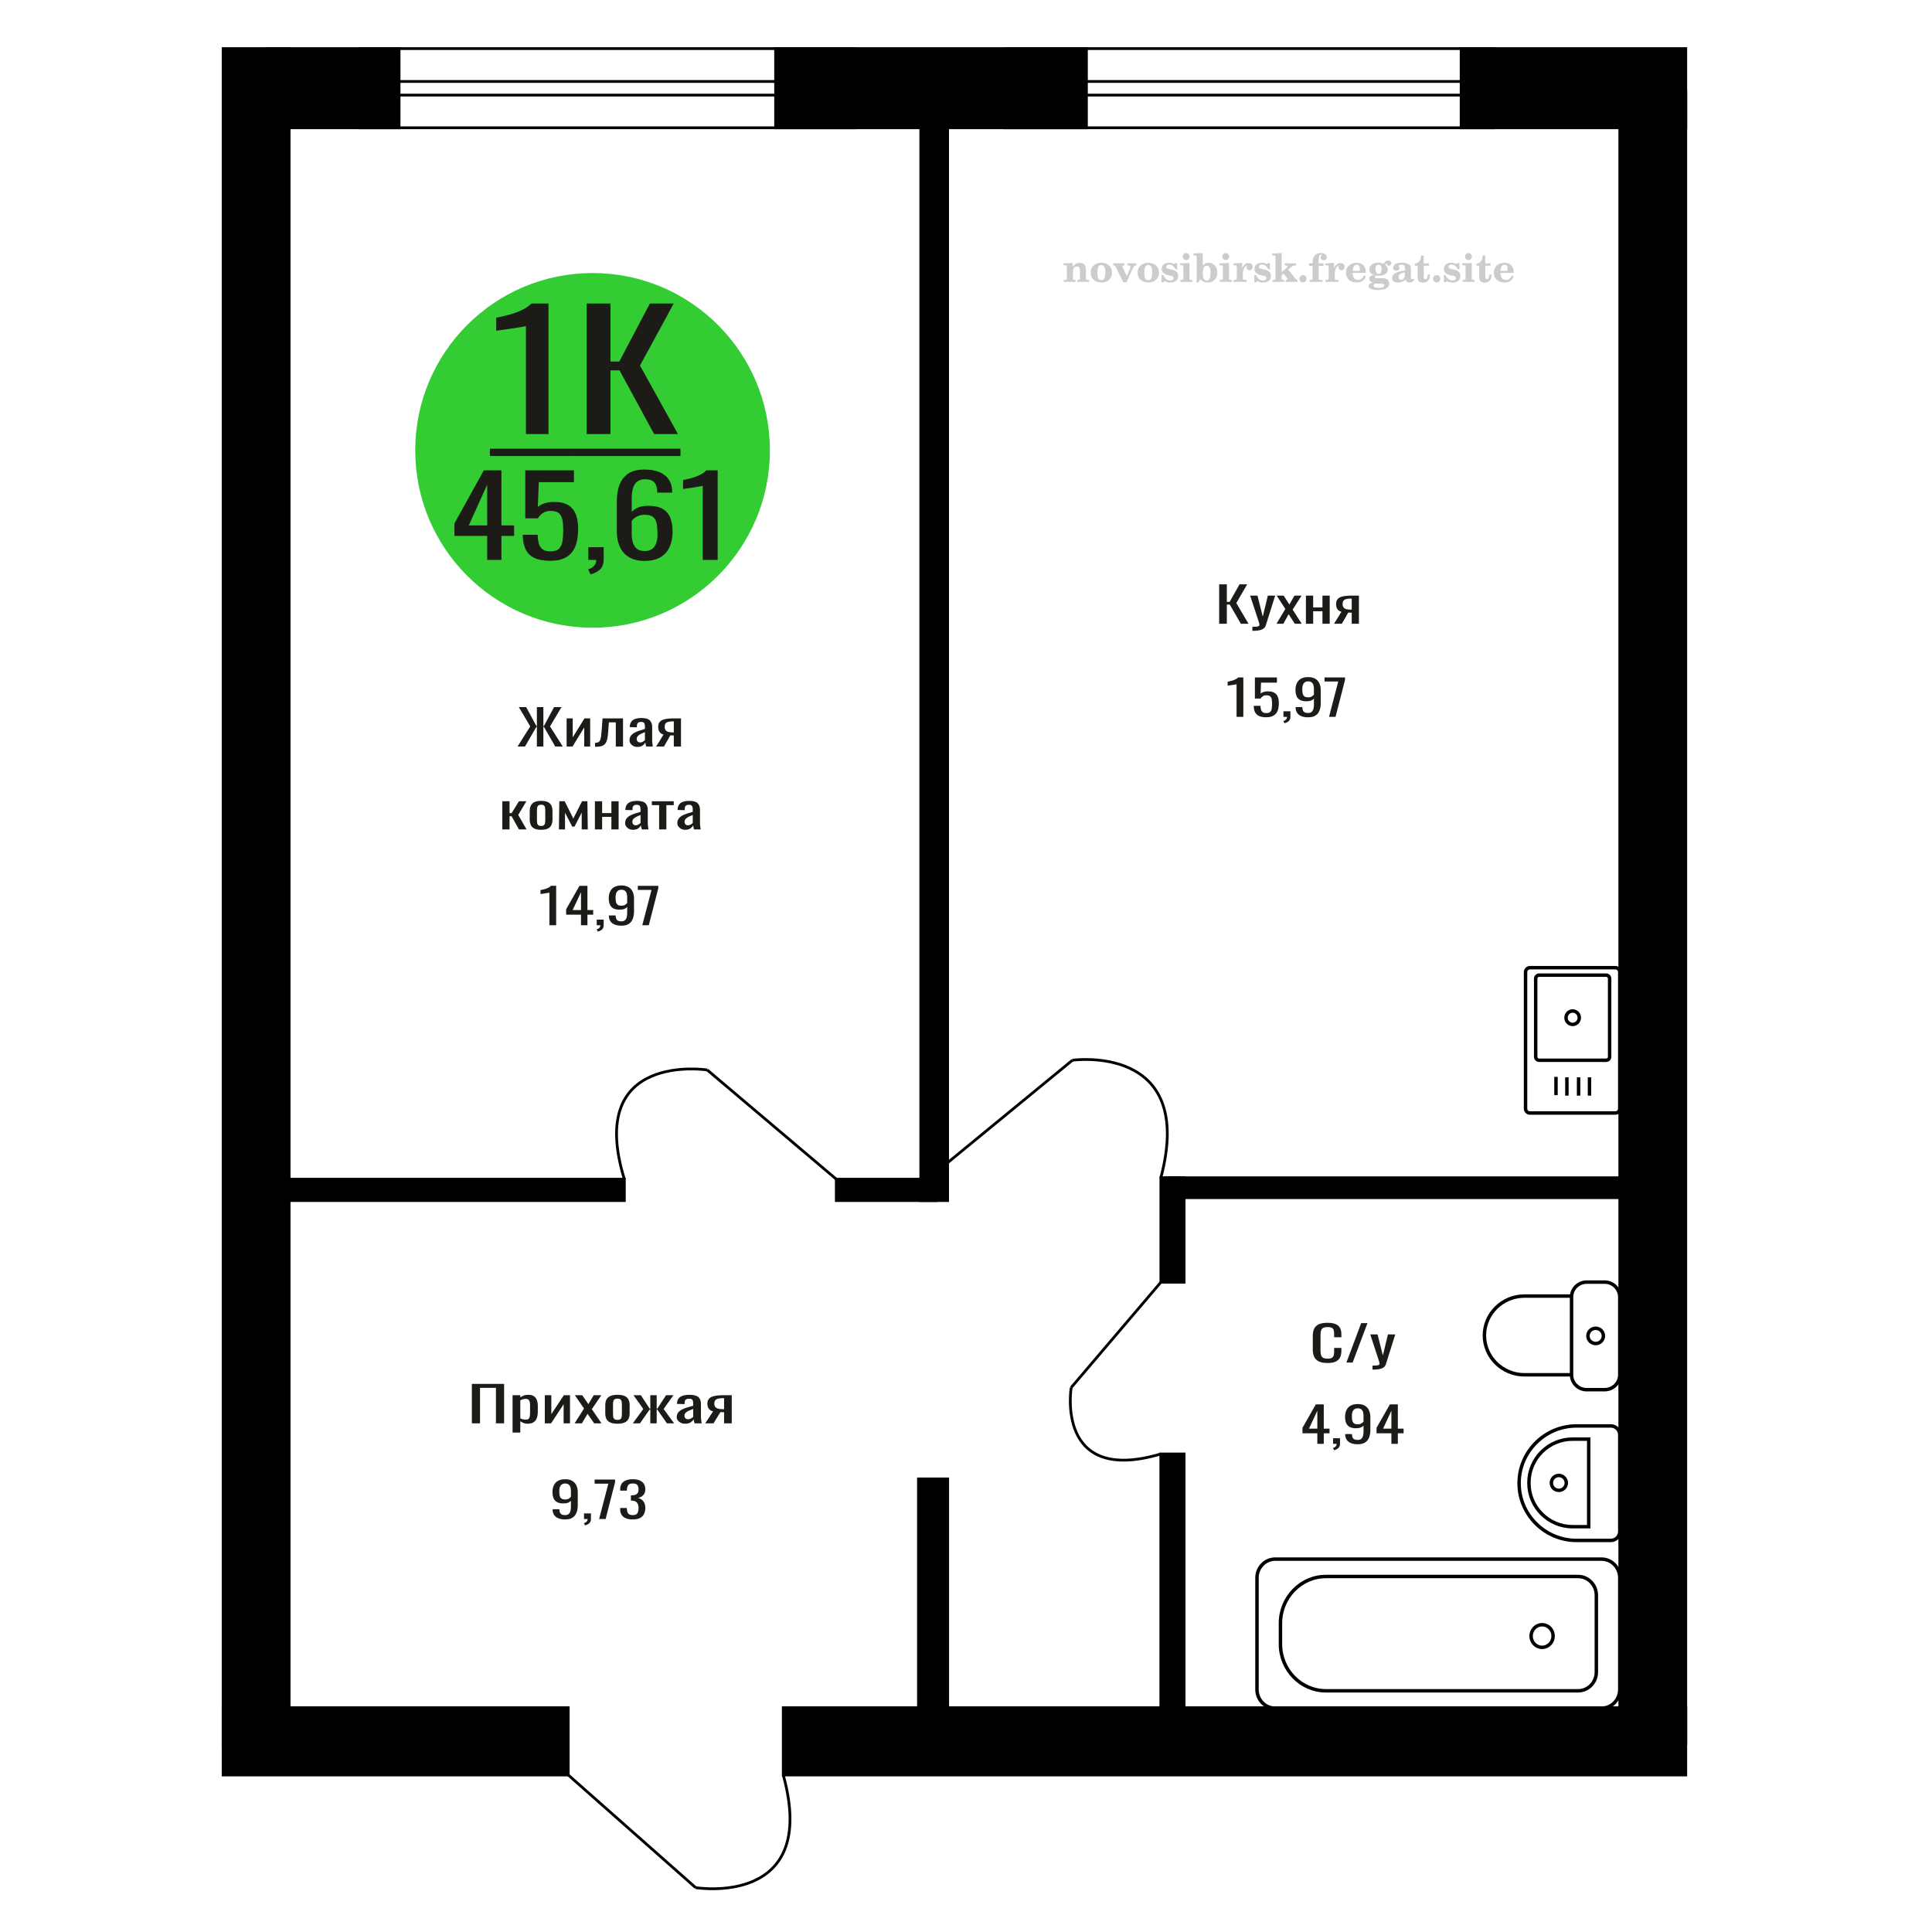 <?xml version="1.0" encoding="UTF-8"?>
<!DOCTYPE svg PUBLIC "-//W3C//DTD SVG 1.1//EN" "http://www.w3.org/Graphics/SVG/1.1/DTD/svg11.dtd">
<!-- Creator: CorelDRAW 2019 -->
<svg xmlns="http://www.w3.org/2000/svg" xml:space="preserve" width="140mm" height="140mm" version="1.1" style="shape-rendering:geometricPrecision; text-rendering:geometricPrecision; image-rendering:optimizeQuality; fill-rule:evenodd; clip-rule:evenodd"
viewBox="0 0 14000 14000"
 xmlns:xlink="http://www.w3.org/1999/xlink">
 <defs>
  <style type="text/css">
   <![CDATA[
    .str0 {stroke:black;stroke-width:25;stroke-miterlimit:22.926}
    .str1 {stroke:black;stroke-width:25.01;stroke-miterlimit:22.926}
    .str2 {stroke:black;stroke-width:20;stroke-miterlimit:22.926}
    .fil1 {fill:none}
    .fil5 {fill:black}
    .fil4 {fill:#1C1B17}
    .fil3 {fill:#33CC33}
    .fil0 {fill:#1C1B17;fill-rule:nonzero}
    .fil2 {fill:#CCCCCC;fill-rule:nonzero}
   ]]>
  </style>
 </defs>
 <g id="Слой_x0020_1">
  <polygon class="fil0" points="3419.25,10313.96 3419.25,10028.21 3652.95,10028.21 3652.95,10313.96 3593.73,10313.96 3593.73,10056.78 3478.45,10056.78 3478.45,10313.96 "/>
  <path id="1" class="fil0" d="M3714.25 10380.99l0 -270.94 56.07 0 0 16.23c6.63,-5.17 14.67,-9.64 24.1,-13.4 9.43,-3.77 20.6,-5.65 33.52,-5.65 15.73,0 28.21,2.76 37.48,8.29 9.25,5.53 16.14,12.47 20.69,20.82 4.54,8.34 7.51,16.81 8.91,25.4 1.4,8.58 2.1,15.93 2.1,22.04l0 49.39c0,14.35 -2.1,27.93 -6.29,40.75 -4.2,12.82 -11.79,23.17 -22.8,31.04 -11,7.88 -26.45,11.82 -46.37,11.82 -10.83,0 -20.44,-1.82 -28.81,-5.47 -8.39,-3.64 -15.9,-7.82 -22.53,-12.52l0 82.2 -56.07 0zm96.41 -93.84c9.78,0 16.77,-2.41 20.95,-7.23 4.21,-4.82 6.82,-11.35 7.86,-19.58 1.06,-8.23 1.58,-17.29 1.58,-27.17l0 -49.39c0,-8.46 -0.7,-16.28 -2.1,-23.46 -1.4,-7.17 -4.37,-12.87 -8.91,-17.11 -4.53,-4.23 -11.69,-6.35 -21.48,-6.35 -7.34,0 -14.32,1.06 -20.96,3.18 -6.64,2.12 -12.4,4.59 -17.28,7.41l0 130.53c5.24,2.58 11.16,4.76 17.8,6.52 6.64,1.77 14.16,2.65 22.54,2.65z"/>
  <polygon id="2" class="fil0" points="3947.94,10313.96 3947.94,10110.05 3995.1,10110.05 3995.1,10247.28 4086.27,10110.05 4130.29,10110.05 4130.29,10313.96 4084.17,10313.96 4084.17,10175.67 3993.53,10313.96 "/>
  <polygon id="3" class="fil0" points="4163.83,10313.96 4231.95,10206.71 4165.39,10110.05 4218.85,10110.05 4263.38,10174.61 4302.68,10110.05 4357.69,10110.05 4288.54,10211.3 4358.75,10313.96 4305.31,10313.96 4257.61,10244.82 4216.75,10313.96 "/>
  <path id="4" class="fil0" d="M4474.54 10316.78c-22.35,0 -40,-3.06 -52.92,-9.17 -12.92,-6.11 -22.09,-14.82 -27.51,-26.11 -5.4,-11.28 -8.12,-24.57 -8.12,-39.86l0 -59.27c0,-15.28 2.72,-28.57 8.12,-39.86 5.42,-11.29 14.59,-19.99 27.51,-26.11 12.92,-6.11 30.57,-9.17 52.92,-9.17 22.36,0 39.91,3.06 52.67,9.17 12.74,6.12 21.83,14.82 27.24,26.11 5.42,11.29 8.13,24.58 8.13,39.86l0 59.27c0,15.29 -2.71,28.58 -8.13,39.86 -5.41,11.29 -14.5,20 -27.24,26.11 -12.76,6.11 -30.31,9.17 -52.67,9.17zm0 -27.87c10.83,0 18.43,-2.11 22.8,-6.35 4.37,-4.23 6.98,-9.82 7.86,-16.75 0.87,-6.94 1.31,-14.17 1.31,-21.7l0 -63.85c0,-7.76 -0.44,-15.06 -1.31,-21.88 -0.88,-6.82 -3.49,-12.4 -7.86,-16.75 -4.37,-4.35 -11.97,-6.53 -22.8,-6.53 -10.83,0 -18.51,2.18 -23.05,6.53 -4.55,4.35 -7.25,9.93 -8.13,16.75 -0.87,6.82 -1.3,14.12 -1.3,21.88l0 63.85c0,7.53 0.43,14.76 1.3,21.7 0.88,6.93 3.58,12.52 8.13,16.75 4.54,4.24 12.22,6.35 23.05,6.35z"/>
  <polygon id="5" class="fil0" points="4585.63,10313.96 4661.6,10209.89 4590.35,10110.05 4643.79,10110.05 4708.24,10208.13 4712.43,10208.13 4712.43,10110.05 4758.55,10110.05 4758.55,10208.13 4762.73,10208.13 4826.66,10110.05 4880.1,10110.05 4808.85,10209.89 4884.83,10313.96 4832.94,10313.96 4762.73,10213.77 4758.55,10213.77 4758.55,10313.96 4712.43,10313.96 4712.43,10213.77 4707.72,10213.77 4637.51,10313.96 "/>
  <path id="6" class="fil0" d="M4964.47 10316.78c-11.88,0 -22.36,-2.29 -31.45,-6.88 -9.07,-4.58 -16.23,-10.46 -21.47,-17.64 -5.25,-7.17 -7.86,-14.75 -7.86,-22.75 0,-12.7 3.13,-23.4 9.43,-32.1 6.28,-8.71 14.93,-16.05 25.93,-22.05 11.01,-6 23.75,-11.23 38.25,-15.7 14.5,-4.47 29.78,-8.82 45.85,-13.05l0 -14.47c0,-8.23 -0.7,-15.05 -2.09,-20.46 -1.4,-5.41 -4.28,-9.47 -8.65,-12.17 -4.36,-2.7 -10.91,-4.06 -19.65,-4.06 -7.68,0 -13.88,1.18 -18.59,3.53 -4.73,2.35 -8.13,5.7 -10.22,10.06 -2.1,4.35 -3.15,9.46 -3.15,15.34l0 10.23 -55.54 -1.41c0.7,-22.58 8.38,-39.22 23.06,-49.92 14.67,-10.7 37.37,-16.05 68.11,-16.05 30.03,0 51.35,5.53 63.93,16.58 12.56,11.06 18.86,27.05 18.86,47.98l0 93.13c0,6.35 0.26,12.47 0.79,18.35 0.52,5.88 1.22,11.35 2.09,16.4 0.88,5.06 1.67,9.82 2.37,14.29l-51.37 0c-1.04,-3.76 -2.34,-8.53 -3.92,-14.29 -1.57,-5.76 -2.72,-10.99 -3.41,-15.7 -3.49,8 -10.21,15.47 -20.17,22.41 -9.96,6.93 -23.66,10.4 -41.13,10.4zm22.01 -32.45c5.59,0 10.83,-1.06 15.71,-3.18 4.89,-2.12 9.26,-4.53 13.11,-7.23 3.84,-2.71 6.46,-4.88 7.85,-6.53l0 -57.85c-8.73,3.29 -16.94,6.58 -24.62,9.87 -7.68,3.3 -14.41,6.77 -20.17,10.41 -5.77,3.65 -10.31,7.76 -13.62,12.35 -3.33,4.59 -5,9.82 -5,15.7 0,8.23 2.28,14.7 6.82,19.4 4.55,4.7 11.19,7.06 19.92,7.06z"/>
  <path id="7" class="fil0" d="M5110.13 10313.96l57.11 -86.43c-9.77,-2.59 -17.72,-6.47 -23.84,-11.64 -6.12,-5.18 -10.57,-11.53 -13.37,-19.05 -2.79,-7.53 -4.18,-16 -4.18,-25.4 0,-10.82 2.09,-20.11 6.28,-27.87 4.2,-7.76 10.84,-14.11 19.92,-19.05 9.09,-4.94 21.13,-8.59 36.15,-10.94 15.03,-2.35 33.54,-3.53 55.55,-3.53l58.68 0 0 203.91 -55.55 0 0 -80.43c-5.58,0 -10.29,-0.06 -14.14,-0.18 -3.84,-0.12 -8.03,-0.29 -12.58,-0.53l-49.77 81.14 -60.26 0zm130.47 -102.31c0.7,0 1.83,0 3.4,0 1.58,0 2.54,0 2.88,0l0 -80.08c-0.34,0 -1.3,0 -2.88,0 -1.57,0 -2.52,0 -2.88,0 -16.41,0 -29.42,1.36 -39.03,4.06 -9.61,2.7 -16.33,6.94 -20.17,12.7 -3.85,5.76 -5.77,13.46 -5.77,23.11 0,13.4 4.46,23.4 13.36,29.98 8.91,6.59 25.94,10 51.09,10.23z"/>
  <path class="fil1 str0" d="M11054.65 7044.57l0 988.62c0,17.74 14.34,32.25 31.86,32.25l619.11 0c17.53,0 31.87,-14.51 31.87,-32.25l0 -988.62c0,-17.74 -14.34,-32.26 -31.87,-32.26l-619.11 0c-17.52,0 -31.86,14.52 -31.86,32.26zm73.53 47.01l0 566.11c0,13.93 11.25,25.31 25,25.31l485.76 0c13.76,0 25.01,-11.38 25.01,-25.31l0 -566.11c0,-13.92 -11.25,-25.3 -25.01,-25.3l-485.76 0c-13.75,0 -25,11.38 -25,25.3zm219.83 283.06c0,26.86 21.52,48.63 48.06,48.63 26.53,0 48.05,-21.77 48.05,-48.63 0,-26.86 -21.52,-48.64 -48.05,-48.64 -26.54,0 -48.06,21.78 -48.06,48.64zm-72.75 428.59l0 132.57m79.07 -128.89l0 132.57m84.71 -132.57l0 132.57m79.06 -132.57l0 132.57"/>
  <path class="fil0" d="M9619.99 9876.84c-28.16,0 -50.01,-4.24 -65.56,-12.71 -15.55,-8.46 -26.35,-19.87 -32.4,-34.21 -6.06,-14.35 -9.09,-30.34 -9.09,-47.98l0 -100.9c0,-19.28 3.03,-36.1 9.09,-50.45 6.05,-14.34 16.85,-25.45 32.4,-33.33 15.55,-7.88 37.4,-11.82 65.56,-11.82 24.88,0 44.6,3.29 59.17,9.88 14.58,6.58 25.05,15.99 31.43,28.22 6.38,12.23 9.58,26.93 9.58,44.1l0 22.57 -52.54 0 0 -20.1c0,-10.59 -0.74,-19.94 -2.22,-28.05 -1.47,-8.11 -5.48,-14.41 -12.02,-18.87 -6.56,-4.47 -17.52,-6.71 -32.91,-6.71 -15.72,0 -27.17,2.41 -34.37,7.24 -7.21,4.82 -11.87,11.64 -14,20.46 -2.13,8.82 -3.19,19.11 -3.19,30.86l0 113.25c0,14.34 1.64,25.69 4.92,34.04 3.27,8.35 8.67,14.29 16.2,17.82 7.53,3.52 17.68,5.29 30.44,5.29 15.06,0 25.86,-2.41 32.42,-7.23 6.54,-4.83 10.63,-11.47 12.28,-19.94 1.62,-8.46 2.45,-18.34 2.45,-29.63l0 -21.17 52.54 0 0 21.17c0,17.4 -2.95,32.75 -8.84,46.04 -5.9,13.29 -16.05,23.63 -30.45,31.04 -14.4,7.41 -34.7,11.12 -60.89,11.12z"/>
  <polygon id="1" class="fil0" points="9756.5,9873.66 9863.56,9587.91 9909.23,9587.91 9801.68,9873.66 "/>
  <path id="2" class="fil0" d="M9945.57 9924.81l0 -28.92c12.77,0 22.91,-0.42 30.44,-1.24 7.53,-0.82 12.93,-2.35 16.21,-4.59 3.27,-2.23 4.91,-5.35 4.91,-9.34 0,-2.12 -1.16,-6.82 -3.44,-14.12 -2.3,-7.29 -4.75,-15.05 -7.36,-23.28l-56.98 -173.57 53.04 0 38.31 152.4 36.83 -152.4 53.03 0 -67.76 215.2c-2.95,9.88 -8.35,17.7 -16.22,23.46 -7.85,5.76 -17.91,9.94 -30.19,12.52 -12.28,2.59 -27.09,3.88 -44.44,3.88l-6.38 0z"/>
  <path class="fil2" d="M7708.11 2042.62l0 -14.11 13.22 -0.28c3.86,-0.29 6.44,-1.13 7.71,-2.54 1.27,-1.41 1.93,-4.05 1.93,-7.91l0 -84.43c0,-4.56 -0.99,-7.52 -3.01,-9.03 -2.02,-1.46 -6.21,-2.21 -12.56,-2.21 -0.84,0 -2.21,0.05 -4.09,0.14 -1.88,0.1 -3.29,0.14 -4.33,0.14l0 -13.82 66.37 -3.11 0 27.05c6.78,-9.32 14.21,-16.14 22.25,-20.51 8.04,-4.38 17.26,-6.54 27.61,-6.54 15.66,0 27.24,4 34.76,12 7.53,7.99 11.29,20.27 11.29,36.83l0 63.49c0,3.86 0.66,6.5 1.98,7.95 1.36,1.51 3.9,2.31 7.66,2.5l13.22 0.28 0 14.11 -86.08 0 0 -14.11 9.69 -0.71c3.86,-0.18 6.4,-0.98 7.62,-2.4 1.27,-1.41 1.88,-4.04 1.88,-7.9l0 -58.98c0,-9.79 -1.69,-16.93 -5.03,-21.31 -3.34,-4.42 -8.75,-6.63 -16.18,-6.63 -10.16,0 -17.54,3.48 -22.15,10.49 -4.57,6.96 -6.87,18.44 -6.87,34.43l0 42.28c0,3.86 0.66,6.5 1.93,7.91 1.27,1.41 3.81,2.25 7.66,2.54l9.88 0.28 0 14.11 -86.36 0z"/>
  <path id="1" class="fil2" d="M7903.46 1975.78c0,-21.12 7.19,-38.33 21.54,-51.69 14.39,-13.36 33.02,-20.04 55.88,-20.04 22.67,0 41.25,6.68 55.74,20.08 14.53,13.41 21.78,30.63 21.78,51.65 0,21.03 -7.2,38.19 -21.55,51.46 -14.39,13.26 -33.02,19.9 -55.97,19.9 -22.95,0 -41.63,-6.64 -55.93,-19.85 -14.34,-13.22 -21.49,-30.39 -21.49,-51.51zm48.82 0c0,18.96 2.26,32.79 6.77,41.53 4.52,8.8 11.67,13.17 21.55,13.17 9.92,0 17.17,-4.37 21.77,-13.17 4.61,-8.74 6.92,-22.57 6.92,-41.53 0,-19.19 -2.26,-33.16 -6.82,-41.91 -4.56,-8.79 -11.76,-13.17 -21.59,-13.17 -9.97,0 -17.22,4.38 -21.78,13.17 -4.56,8.75 -6.82,22.72 -6.82,41.91z"/>
  <path id="2" class="fil2" d="M8084.87 1933.97c-2.11,-4.57 -4.33,-7.62 -6.58,-9.08 -2.31,-1.46 -5.6,-2.21 -9.83,-2.21l-1.09 0 0 -14.4 80.53 0 0 14.4 -6.07 0.56c-3.2,0.28 -5.5,0.85 -6.91,1.79 -1.36,0.89 -2.07,2.3 -2.07,4.14 0,0.8 0.33,2.11 0.89,3.85 0.61,1.74 1.37,3.53 2.31,5.37l29.63 62.46 23.14 -53.62c0.76,-1.83 1.32,-3.9 1.79,-6.16 0.47,-2.26 0.71,-4.24 0.71,-5.98 0,-3.48 -1.32,-6.3 -3.96,-8.37 -2.58,-2.02 -6.25,-3.2 -10.95,-3.48l-7.44 -0.56 0 -14.4 64.63 0 0 14.96c-6.07,0.28 -10.77,1.69 -14.11,4.28 -3.39,2.54 -6.73,7.62 -10.16,15.15l-45.72 102.77 -23.99 0 -54.75 -111.47z"/>
  <path id="3" class="fil2" d="M8243.53 1975.78c0,-21.12 7.19,-38.33 21.54,-51.69 14.39,-13.36 33.02,-20.04 55.88,-20.04 22.67,0 41.25,6.68 55.74,20.08 14.53,13.41 21.78,30.63 21.78,51.65 0,21.03 -7.2,38.19 -21.55,51.46 -14.39,13.26 -33.02,19.9 -55.97,19.9 -22.95,0 -41.63,-6.64 -55.93,-19.85 -14.34,-13.22 -21.49,-30.39 -21.49,-51.51zm48.82 0c0,18.96 2.26,32.79 6.77,41.53 4.52,8.8 11.67,13.17 21.55,13.17 9.92,0 17.17,-4.37 21.77,-13.17 4.61,-8.74 6.92,-22.57 6.92,-41.53 0,-19.19 -2.26,-33.16 -6.82,-41.91 -4.56,-8.79 -11.76,-13.17 -21.59,-13.17 -9.97,0 -17.22,4.38 -21.78,13.17 -4.56,8.75 -6.82,22.72 -6.82,41.91z"/>
  <path id="4" class="fil2" d="M8416.76 1992.95l12.18 0c5.79,12.79 13.12,22.58 22.01,29.35 8.94,6.77 18.87,10.16 29.87,10.16 7.2,0 12.89,-1.6 17.08,-4.75 4.23,-3.2 6.35,-7.43 6.35,-12.79 0,-4.8 -1.84,-8.47 -5.55,-11.06 -3.72,-2.59 -11.62,-5.13 -23.76,-7.62 -20.84,-4 -35.51,-9.64 -44.02,-16.84 -8.52,-7.19 -12.75,-17.26 -12.75,-30.19 0,-14.35 4.75,-25.45 14.25,-33.31 9.5,-7.9 23,-11.85 40.45,-11.85 6.49,0 12.7,0.8 18.49,2.45 5.83,1.64 11.15,3.99 15.94,7.1l11.06 -7.57 11.61 0 1.37 45.15 -13.27 0c-4.93,-10.58 -11.33,-18.91 -19.14,-24.88 -7.81,-5.98 -16.18,-8.99 -25.16,-8.99 -6.82,0 -12.37,1.51 -16.65,4.57 -4.33,3.05 -6.5,6.86 -6.5,11.47 0,8.75 11.15,15.1 33.4,19.05 2.68,0.47 4.75,0.85 6.21,1.13 15.71,2.92 27.56,8.23 35.46,15.95 7.91,7.71 11.86,17.73 11.86,30.01 0,14.81 -4.99,26.53 -14.96,35.18 -9.97,8.7 -23.57,13.03 -40.83,13.03 -7.71,0 -15.05,-0.89 -21.92,-2.73 -6.91,-1.83 -13.12,-4.47 -18.76,-7.95l-12.14 8.42 -11.34 0 -0.84 -52.49z"/>
  <path id="5" class="fil2" d="M8571.08 1859.18c0,-7.01 2.4,-12.94 7.25,-17.78 4.84,-4.89 10.67,-7.34 17.59,-7.34 6.63,0 12.37,2.45 17.26,7.38 4.85,4.94 7.29,10.82 7.29,17.74 0,6.91 -2.4,12.84 -7.24,17.87 -4.85,5.03 -10.59,7.53 -17.31,7.53 -6.92,0 -12.75,-2.45 -17.59,-7.39 -4.85,-4.94 -7.25,-10.91 -7.25,-18.01zm48.26 158.56c0,3.95 0.66,6.68 1.93,8.09 1.32,1.41 3.91,2.21 7.76,2.4l11.2 0.28 0 14.11 -87.21 0 0 -14.11 12.28 -0.28c3.81,-0.19 6.39,-0.99 7.71,-2.5 1.37,-1.45 2.02,-4.14 2.02,-7.99l0 -84.48c0,-4.47 -0.98,-7.48 -3.01,-8.94 -2.02,-1.46 -6.16,-2.21 -12.41,-2.21 -0.85,0 -2.17,0.05 -4.1,0.14 -1.88,0.1 -3.34,0.14 -4.46,0.14l0 -13.82 68.29 -3.11 0 112.28z"/>
  <path id="6" class="fil2" d="M8744.08 1925.22c-9.59,0 -16.74,4.75 -21.4,14.25 -4.7,9.55 -7.05,23.99 -7.05,43.37 0,16.27 2.39,28.64 7.24,37.16 4.84,8.51 11.9,12.74 21.21,12.74 9.64,0 16.75,-4.47 21.36,-13.45 4.61,-8.94 6.91,-22.81 6.91,-41.53 0,-17.69 -2.35,-30.81 -7.05,-39.51 -4.66,-8.71 -11.76,-13.03 -21.22,-13.03zm-74.97 121.92c0.94,-5.32 1.64,-10.59 2.07,-15.81 0.47,-5.22 0.7,-10.58 0.7,-16.09l0 -153.48c0,-4.42 -0.99,-7.38 -2.92,-8.84 -1.92,-1.46 -6.02,-2.21 -12.22,-2.21 -0.85,0 -2.26,0.05 -4.29,0.14 -2.02,0.1 -3.66,0.14 -4.84,0.14l0 -13.83 68.02 -3.38 0 89.79c5.78,-6.58 12.08,-11.43 18.86,-14.58 6.82,-3.11 14.44,-4.66 22.9,-4.66 19.01,0 34.39,6.49 46.15,19.48 11.76,12.98 17.64,30 17.64,51.03 0,21.87 -6.5,39.42 -19.43,52.68 -12.94,13.27 -29.96,19.9 -51.13,19.9 -11.19,0 -20.93,-1.98 -29.26,-5.93 -8.32,-3.9 -15.24,-9.83 -20.74,-17.73l-18.01 23.38 -13.5 0z"/>
  <path id="7" class="fil2" d="M8857.58 1859.18c0,-7.01 2.4,-12.94 7.25,-17.78 4.84,-4.89 10.67,-7.34 17.59,-7.34 6.63,0 12.37,2.45 17.26,7.38 4.85,4.94 7.29,10.82 7.29,17.74 0,6.91 -2.4,12.84 -7.24,17.87 -4.85,5.03 -10.59,7.53 -17.31,7.53 -6.92,0 -12.75,-2.45 -17.59,-7.39 -4.85,-4.94 -7.25,-10.91 -7.25,-18.01zm48.26 158.56c0,3.95 0.66,6.68 1.93,8.09 1.32,1.41 3.91,2.21 7.76,2.4l11.2 0.28 0 14.11 -87.21 0 0 -14.11 12.28 -0.28c3.81,-0.19 6.39,-0.99 7.71,-2.5 1.37,-1.45 2.02,-4.14 2.02,-7.99l0 -84.48c0,-4.47 -0.98,-7.48 -3.01,-8.94 -2.02,-1.46 -6.16,-2.21 -12.41,-2.21 -0.85,0 -2.17,0.05 -4.1,0.14 -1.88,0.1 -3.34,0.14 -4.46,0.14l0 -13.82 68.29 -3.11 0 112.28z"/>
  <path id="8" class="fil2" d="M8939.47 2042.62l0 -14.11 13.22 -0.28c3.86,-0.29 6.44,-1.13 7.71,-2.54 1.27,-1.41 1.93,-4.05 1.93,-7.91l0 -84.47c0,-4.52 -0.99,-7.53 -3.01,-8.99 -2.02,-1.46 -6.21,-2.21 -12.56,-2.21 -0.84,0 -2.21,0.05 -4.09,0.14 -1.88,0.1 -3.29,0.14 -4.33,0.14l0 -13.82 62.89 -3.11 0 38.85c5.55,-12.74 12.14,-22.39 19.9,-28.88 7.71,-6.44 16.41,-9.69 26.15,-9.69 9.03,0 16.37,2.54 22.01,7.58 5.65,5.08 8.47,11.52 8.47,19.42 0,7.72 -2.07,13.88 -6.26,18.53 -4.18,4.66 -9.69,6.97 -16.51,6.97 -6.35,0 -11.52,-2.03 -15.52,-6.12 -4,-4.09 -6.02,-9.41 -6.02,-15.94 0,-2.59 0.42,-4.94 1.27,-7.15 0.8,-2.21 2.12,-4.33 3.86,-6.35 -10.49,3.38 -18.44,10.67 -23.94,21.77 -5.51,11.11 -8.28,25.59 -8.28,43.42l0 29.91c0,3.86 0.66,6.5 1.97,7.95 1.37,1.51 3.91,2.31 7.67,2.5l18.02 0.28 0 14.11 -94.55 0z"/>
  <path id="9" class="fil2" d="M9089.1 1992.95l12.18 0c5.79,12.79 13.12,22.58 22.01,29.35 8.94,6.77 18.87,10.16 29.87,10.16 7.2,0 12.89,-1.6 17.08,-4.75 4.23,-3.2 6.35,-7.43 6.35,-12.79 0,-4.8 -1.84,-8.47 -5.55,-11.06 -3.72,-2.59 -11.62,-5.13 -23.76,-7.62 -20.84,-4 -35.51,-9.64 -44.02,-16.84 -8.52,-7.19 -12.75,-17.26 -12.75,-30.19 0,-14.35 4.75,-25.45 14.25,-33.31 9.5,-7.9 23,-11.85 40.45,-11.85 6.49,0 12.7,0.8 18.49,2.45 5.83,1.64 11.15,3.99 15.94,7.1l11.06 -7.57 11.61 0 1.37 45.15 -13.27 0c-4.93,-10.58 -11.33,-18.91 -19.14,-24.88 -7.81,-5.98 -16.18,-8.99 -25.16,-8.99 -6.82,0 -12.37,1.51 -16.65,4.57 -4.33,3.05 -6.5,6.86 -6.5,11.47 0,8.75 11.15,15.1 33.4,19.05 2.68,0.47 4.75,0.85 6.21,1.13 15.71,2.92 27.56,8.23 35.46,15.95 7.91,7.71 11.86,17.73 11.86,30.01 0,14.81 -4.99,26.53 -14.96,35.18 -9.97,8.7 -23.57,13.03 -40.83,13.03 -7.71,0 -15.05,-0.89 -21.92,-2.73 -6.91,-1.83 -13.12,-4.47 -18.76,-7.95l-12.14 8.42 -11.34 0 -0.84 -52.49z"/>
  <path id="10" class="fil2" d="M9242.86 1861.72c0,-4.38 -0.94,-7.34 -2.82,-8.8 -1.88,-1.46 -5.93,-2.21 -12.14,-2.21 -0.7,0 -2.12,0.05 -4.19,0.14 -2.02,0.1 -3.66,0.14 -4.84,0.14l0 -13.83 68.3 -3.38 0 137.96 33.91 -28.51c2.96,-2.4 5.13,-4.56 6.54,-6.54 1.46,-1.97 2.16,-3.85 2.16,-5.59 0,-2.78 -1.31,-4.8 -3.95,-6.12 -2.59,-1.36 -6.54,-2.02 -11.76,-2.02 -0.47,0 -1.27,0.05 -2.35,0.14 -1.08,0.09 -1.93,0.14 -2.49,0.14l0 -14.67 82.92 0 0 14.67c-7.15,0 -13.59,0.94 -19.33,2.82 -5.74,1.88 -11.15,4.89 -16.18,9.03l-22.86 18.35 52.73 64.86c2.82,3.58 5.45,6.21 7.81,7.81 2.4,1.6 4.89,2.4 7.43,2.4l0.56 0 0 14.11 -85.51 0 0 -14.11 6.77 -0.28c2.59,-0.19 4.52,-0.76 5.93,-1.7 1.36,-0.98 2.07,-2.3 2.07,-3.95 0,-1.55 -1.27,-3.9 -3.72,-7.01 -0.65,-0.84 -1.12,-1.45 -1.41,-1.78l-25.73 -31.28 -13.54 11 0 24.27c0,3.86 0.66,6.5 1.93,7.95 1.27,1.51 3.85,2.31 7.71,2.5l9.27 0.28 0 14.11 -85.23 0 0 -14.11 12.23 -0.28c3.76,-0.19 6.35,-0.99 7.71,-2.5 1.36,-1.45 2.07,-4.09 2.07,-7.95l0 -156.06z"/>
  <path id="11" class="fil2" d="M9441.59 1993.51c7.15,0 13.35,2.59 18.58,7.81 5.22,5.18 7.85,11.38 7.85,18.63 0,7.29 -2.59,13.54 -7.81,18.77 -5.17,5.22 -11.38,7.85 -18.62,7.85 -7.2,0 -13.36,-2.63 -18.54,-7.85 -5.22,-5.23 -7.8,-11.48 -7.8,-18.77 0,-7.15 2.63,-13.36 7.85,-18.58 5.22,-5.22 11.38,-7.86 18.49,-7.86z"/>
  <path id="12" class="fil2" d="M9486.18 1926.35l0 -17.78 25.02 0 0 -5.65c0,-21.97 5.22,-38.99 15.71,-51.17 10.49,-12.19 25.21,-18.26 44.12,-18.26 13.27,0 23.76,2.73 31.52,8.14 7.76,5.41 11.66,12.7 11.66,21.87 0,6.82 -2.07,12.19 -6.21,16.09 -4.14,3.9 -9.87,5.83 -17.26,5.83 -6.07,0 -11.01,-1.78 -14.82,-5.36 -3.81,-3.57 -5.73,-8.18 -5.73,-13.78 0,-5.88 2.63,-11.1 7.95,-15.71 1.08,-1.08 1.64,-1.79 1.64,-2.07 0,-0.99 -0.47,-1.74 -1.36,-2.16 -0.94,-0.47 -2.45,-0.71 -4.57,-0.71 -7,0 -11.85,3.58 -14.53,10.68 -2.73,7.1 -4.09,21.54 -4.09,43.32l0 8.94 35.51 0 0 17.78 -35.51 0 0 91.43c0,4.14 0.84,6.97 2.59,8.47 1.74,1.51 5.08,2.26 10.01,2.26l15.06 0 0 14.11 -93.7 0 0 -14.11 12.37 -0.28c3.76,-0.19 6.3,-0.99 7.67,-2.5 1.31,-1.45 1.97,-4.09 1.97,-7.95l0 -91.43 -25.02 0z"/>
  <path id="13" class="fil2" d="M9605.18 2042.62l0 -14.11 13.22 -0.28c3.86,-0.29 6.44,-1.13 7.71,-2.54 1.27,-1.41 1.93,-4.05 1.93,-7.91l0 -84.47c0,-4.52 -0.99,-7.53 -3.01,-8.99 -2.02,-1.46 -6.21,-2.21 -12.56,-2.21 -0.84,0 -2.21,0.05 -4.09,0.14 -1.88,0.1 -3.29,0.14 -4.33,0.14l0 -13.82 62.89 -3.11 0 38.85c5.55,-12.74 12.14,-22.39 19.9,-28.88 7.71,-6.44 16.41,-9.69 26.15,-9.69 9.03,0 16.37,2.54 22.01,7.58 5.65,5.08 8.47,11.52 8.47,19.42 0,7.72 -2.07,13.88 -6.26,18.53 -4.18,4.66 -9.69,6.97 -16.51,6.97 -6.35,0 -11.52,-2.03 -15.52,-6.12 -4,-4.09 -6.02,-9.41 -6.02,-15.94 0,-2.59 0.42,-4.94 1.27,-7.15 0.8,-2.21 2.12,-4.33 3.86,-6.35 -10.49,3.38 -18.44,10.67 -23.94,21.77 -5.51,11.11 -8.28,25.59 -8.28,43.42l0 29.91c0,3.86 0.66,6.5 1.97,7.95 1.37,1.51 3.91,2.31 7.67,2.5l18.02 0.28 0 14.11 -94.55 0z"/>
  <path id="14" class="fil2" d="M9884.63 1996.05l12.42 5.93c-4.42,14.77 -12.14,26.01 -23.19,33.68 -11.1,7.67 -25.17,11.48 -42.24,11.48 -23.43,0 -42.29,-6.59 -56.68,-19.71 -14.35,-13.13 -21.54,-30.34 -21.54,-51.65 0,-21.26 7.15,-38.57 21.4,-51.83 14.3,-13.27 32.97,-19.9 56.02,-19.9 21.02,0 37.35,6.07 49.01,18.25 11.67,12.14 17.5,29.21 17.5,51.13l0 3.71 -94.83 0 0 1.93c0,16.33 3.3,28.65 9.83,36.97 6.59,8.33 16.37,12.47 29.31,12.47 9.45,0 17.78,-2.73 24.93,-8.19 7.19,-5.45 13.21,-13.54 18.06,-24.27zm-82.13 -33.58l43.37 0c2.96,0 5.03,-0.66 6.21,-1.93 1.18,-1.27 1.79,-3.62 1.79,-7.05 0,-12.14 -1.84,-20.98 -5.46,-26.49 -3.62,-5.5 -9.31,-8.27 -17.12,-8.27 -8.98,0 -15.85,3.62 -20.6,10.81 -4.71,7.25 -7.43,18.21 -8.19,32.93z"/>
  <path id="15" class="fil2" d="M9949.16 2047.75c-9.12,-2.31 -15.99,-5.69 -20.65,-10.26 -4.65,-4.56 -6.96,-10.16 -6.96,-16.88 0,-7.43 3.06,-13.55 9.22,-18.39 6.16,-4.8 15.05,-8.09 26.62,-9.84 -11.38,-3.05 -20.03,-8.04 -26.01,-15.05 -5.97,-6.96 -8.98,-15.47 -8.98,-25.49 0,-14.3 6.07,-25.97 18.2,-34.9 12.14,-8.99 27.99,-13.45 47.56,-13.45 6.91,0 13.4,0.7 19.56,2.07 6.17,1.36 12.14,3.43 17.92,6.16l4.85 -7.01c3.76,-5.36 8.28,-9.46 13.5,-12.37 5.22,-2.92 10.68,-4.38 16.37,-4.38 6.25,0 11.33,1.79 15.28,5.37 3.96,3.62 5.93,8.23 5.93,13.82 0,5.51 -1.5,10.02 -4.56,13.46 -3.01,3.43 -6.96,5.17 -11.81,5.17 -3.34,0 -6.16,-0.7 -8.56,-2.12 -2.4,-1.45 -4.33,-3.62 -5.78,-6.53 -0.57,-1.13 -0.9,-2.5 -1.09,-4.14 -0.28,-2.31 -1.27,-3.48 -2.91,-3.58 -1.65,0 -3.48,0.8 -5.51,2.4 -2.02,1.6 -3.66,3.62 -4.93,6.07 6.96,4.8 12.04,9.92 15.24,15.43 3.19,5.55 4.79,11.9 4.79,19.05 0,14.34 -5.83,25.58 -17.45,33.72 -11.62,8.14 -27.75,12.23 -48.4,12.23 -1.74,0 -4.18,-0.09 -7.34,-0.28 -3.1,-0.19 -5.36,-0.28 -6.72,-0.28 -4.33,0 -7.72,0.8 -10.11,2.44 -2.45,1.6 -3.67,3.81 -3.67,6.64 0,3.24 1.08,5.5 3.24,6.77 2.17,1.27 5.93,1.93 11.34,1.93l20.46 0c10.72,0 20.08,0.33 28.03,1.03 8,0.71 13.45,1.6 16.51,2.68 7.72,2.78 13.74,7.34 18.06,13.78 4.33,6.45 6.5,13.88 6.5,22.3 0,14.86 -7.06,26.29 -21.17,34.29 -14.11,8 -34.34,11.99 -60.73,11.99 -22.43,0 -39.32,-2.44 -50.65,-7.29 -11.34,-4.89 -17.03,-12.13 -17.03,-21.77 0,-6.35 2.77,-11.62 8.28,-15.9 5.5,-4.28 13.36,-7.25 23.56,-8.89zm13.88 7.85c-3.58,1.46 -6.12,3.15 -7.62,5.04 -1.51,1.88 -2.26,4.32 -2.26,7.38 0,6.16 2.68,10.72 8,13.64 5.31,2.96 13.59,4.42 24.83,4.42 15.24,0 26.53,-1.41 33.82,-4.18 7.29,-2.83 10.96,-7.15 10.96,-13.08 0,-4.66 -1.97,-8.04 -5.93,-10.11 -3.95,-2.07 -10.72,-3.11 -20.32,-3.11l-41.48 0zm4.8 -104.51c0,11.61 1.74,20.08 5.22,25.4 3.53,5.31 8.98,7.99 16.46,7.99 7.53,0 13.08,-2.68 16.7,-8.09 3.57,-5.36 5.36,-13.78 5.36,-25.3 0,-11.29 -1.79,-19.66 -5.36,-25.07 -3.62,-5.41 -9.17,-8.14 -16.7,-8.14 -7.48,0 -12.93,2.73 -16.46,8.14 -3.48,5.41 -5.22,13.78 -5.22,25.07z"/>
  <path id="16" class="fil2" d="M10180.4 1974.32c-16.7,2.68 -28.6,6.63 -35.66,11.86 -7.1,5.22 -10.63,12.55 -10.63,22.06 0,5.78 1.6,10.34 4.75,13.78 3.15,3.38 7.43,5.08 12.75,5.08 8.7,0 15.71,-3.25 20.93,-9.74 5.22,-6.49 7.86,-15.38 7.86,-26.67l0 -16.37zm43.74 35.75c0,4.52 0.8,7.71 2.4,9.64 1.6,1.93 4.23,2.87 7.81,2.87 1.64,0 3.52,-0.47 5.64,-1.46 2.12,-0.94 3.43,-1.41 4,-1.41 1.08,0 1.97,0.33 2.63,1.08 0.61,0.76 0.94,1.79 0.94,3.2 0,5.88 -3.34,11.25 -10.06,16.14 -6.73,4.84 -14.77,7.29 -24.13,7.29 -7.01,0 -12.98,-1.84 -17.92,-5.55 -4.99,-3.72 -7.9,-8.52 -8.85,-14.35 -7.71,6.3 -16.46,11.2 -26.24,14.68 -9.79,3.48 -19.85,5.22 -30.25,5.22 -13.5,0 -23.99,-2.92 -31.42,-8.8 -7.43,-5.88 -11.14,-14.16 -11.14,-24.83 0,-14.21 7.47,-25.64 22.38,-34.2 14.92,-8.61 38.53,-15.05 70.75,-19.38l0 -15.33c0,-9.93 -1.98,-16.94 -5.93,-21.07 -3.95,-4.14 -10.53,-6.21 -19.71,-6.21 -5.97,0 -11,0.98 -15.05,2.96 -4.09,1.98 -6.16,4.28 -6.16,6.82 0,0.66 1.22,2.54 3.67,5.69 2.44,3.11 3.67,6.59 3.67,10.49 0,5.32 -2.07,9.6 -6.26,12.89 -4.18,3.24 -9.64,4.89 -16.32,4.89 -6.82,0 -12.47,-1.97 -16.98,-5.93 -4.47,-3.95 -6.73,-8.89 -6.73,-14.86 0,-11.76 5.65,-20.88 16.94,-27.37 11.33,-6.45 27.28,-9.69 47.97,-9.69 11.57,0 21.73,1.17 30.53,3.52 8.75,2.31 15.99,5.79 21.68,10.35 4.52,3.53 7.67,7.48 9.46,11.95 1.79,4.42 2.68,11.24 2.68,20.41l0 60.35z"/>
  <path id="17" class="fil2" d="M10360.88 1989.28c0,0.66 0.09,1.65 0.24,2.96 0.14,1.32 0.18,2.31 0.18,2.97 0,16.51 -4.37,29.39 -13.12,38.66 -8.8,9.22 -20.98,13.83 -36.55,13.83 -14.2,0 -24.32,-3.34 -30.29,-10.07 -5.97,-6.68 -8.94,-18.48 -8.94,-35.41l0 -77 -20.32 0 0 -15.15c13.97,-0.89 24.84,-6.35 32.55,-16.27 7.72,-9.93 11.95,-23.95 12.7,-41.96l19.38 0 0 56.73 38.1 0 0 16.65 -38.1 0 0 74.78c0,9.55 0.9,15.9 2.64,19.01 1.74,3.15 4.79,4.7 9.22,4.7 5.41,0 9.5,-2.87 12.32,-8.56 2.77,-5.69 4.33,-14.3 4.61,-25.87l15.38 0z"/>
  <path id="18" class="fil2" d="M10410.79 1993.51c7.15,0 13.35,2.59 18.58,7.81 5.22,5.18 7.85,11.38 7.85,18.63 0,7.29 -2.59,13.54 -7.81,18.77 -5.17,5.22 -11.38,7.85 -18.62,7.85 -7.2,0 -13.36,-2.63 -18.54,-7.85 -5.22,-5.23 -7.8,-11.48 -7.8,-18.77 0,-7.15 2.63,-13.36 7.85,-18.58 5.22,-5.22 11.38,-7.86 18.49,-7.86z"/>
  <path id="19" class="fil2" d="M10462.06 1992.95l12.18 0c5.79,12.79 13.12,22.58 22.01,29.35 8.94,6.77 18.87,10.16 29.87,10.16 7.2,0 12.89,-1.6 17.08,-4.75 4.23,-3.2 6.35,-7.43 6.35,-12.79 0,-4.8 -1.84,-8.47 -5.55,-11.06 -3.72,-2.59 -11.62,-5.13 -23.76,-7.62 -20.84,-4 -35.51,-9.64 -44.02,-16.84 -8.52,-7.19 -12.75,-17.26 -12.75,-30.19 0,-14.35 4.75,-25.45 14.25,-33.31 9.5,-7.9 23,-11.85 40.45,-11.85 6.49,0 12.7,0.8 18.49,2.45 5.83,1.64 11.15,3.99 15.94,7.1l11.06 -7.57 11.61 0 1.37 45.15 -13.27 0c-4.93,-10.58 -11.33,-18.91 -19.14,-24.88 -7.81,-5.98 -16.18,-8.99 -25.16,-8.99 -6.82,0 -12.37,1.51 -16.65,4.57 -4.33,3.05 -6.5,6.86 -6.5,11.47 0,8.75 11.15,15.1 33.4,19.05 2.68,0.47 4.75,0.85 6.21,1.13 15.71,2.92 27.56,8.23 35.46,15.95 7.91,7.71 11.86,17.73 11.86,30.01 0,14.81 -4.99,26.53 -14.96,35.18 -9.97,8.7 -23.57,13.03 -40.83,13.03 -7.71,0 -15.05,-0.89 -21.92,-2.73 -6.91,-1.83 -13.12,-4.47 -18.76,-7.95l-12.14 8.42 -11.34 0 -0.84 -52.49z"/>
  <path id="20" class="fil2" d="M10616.38 1859.18c0,-7.01 2.4,-12.94 7.25,-17.78 4.84,-4.89 10.67,-7.34 17.59,-7.34 6.63,0 12.37,2.45 17.26,7.38 4.85,4.94 7.29,10.82 7.29,17.74 0,6.91 -2.4,12.84 -7.24,17.87 -4.85,5.03 -10.59,7.53 -17.31,7.53 -6.92,0 -12.75,-2.45 -17.59,-7.39 -4.85,-4.94 -7.25,-10.91 -7.25,-18.01zm48.26 158.56c0,3.95 0.66,6.68 1.93,8.09 1.32,1.41 3.91,2.21 7.76,2.4l11.2 0.28 0 14.11 -87.21 0 0 -14.11 12.28 -0.28c3.81,-0.19 6.39,-0.99 7.71,-2.5 1.37,-1.45 2.02,-4.14 2.02,-7.99l0 -84.48c0,-4.47 -0.98,-7.48 -3.01,-8.94 -2.02,-1.46 -6.16,-2.21 -12.41,-2.21 -0.85,0 -2.17,0.05 -4.1,0.14 -1.88,0.1 -3.34,0.14 -4.46,0.14l0 -13.82 68.29 -3.11 0 112.28z"/>
  <path id="21" class="fil2" d="M10807.35 1989.28c0,0.66 0.09,1.65 0.24,2.96 0.14,1.32 0.18,2.31 0.18,2.97 0,16.51 -4.37,29.39 -13.12,38.66 -8.8,9.22 -20.98,13.83 -36.55,13.83 -14.2,0 -24.32,-3.34 -30.29,-10.07 -5.97,-6.68 -8.94,-18.48 -8.94,-35.41l0 -77 -20.32 0 0 -15.15c13.97,-0.89 24.84,-6.35 32.55,-16.27 7.72,-9.93 11.95,-23.95 12.7,-41.96l19.38 0 0 56.73 38.1 0 0 16.65 -38.1 0 0 74.78c0,9.55 0.9,15.9 2.64,19.01 1.74,3.15 4.79,4.7 9.22,4.7 5.41,0 9.5,-2.87 12.32,-8.56 2.77,-5.69 4.33,-14.3 4.61,-25.87l15.38 0z"/>
  <path id="22" class="fil2" d="M10955.94 1996.05l12.42 5.93c-4.42,14.77 -12.14,26.01 -23.19,33.68 -11.1,7.67 -25.17,11.48 -42.24,11.48 -23.43,0 -42.29,-6.59 -56.68,-19.71 -14.35,-13.13 -21.54,-30.34 -21.54,-51.65 0,-21.26 7.15,-38.57 21.4,-51.83 14.3,-13.27 32.97,-19.9 56.02,-19.9 21.02,0 37.35,6.07 49.01,18.25 11.67,12.14 17.5,29.21 17.5,51.13l0 3.71 -94.83 0 0 1.93c0,16.33 3.3,28.65 9.83,36.97 6.59,8.33 16.37,12.47 29.31,12.47 9.45,0 17.78,-2.73 24.93,-8.19 7.19,-5.45 13.21,-13.54 18.06,-24.27zm-82.13 -33.58l43.37 0c2.96,0 5.03,-0.66 6.21,-1.93 1.18,-1.27 1.79,-3.62 1.79,-7.05 0,-12.14 -1.84,-20.98 -5.46,-26.49 -3.62,-5.5 -9.31,-8.27 -17.12,-8.27 -8.98,0 -15.85,3.62 -20.6,10.81 -4.71,7.25 -7.43,18.21 -8.19,32.93z"/>
  <circle class="fil3" cx="4293.99" cy="3263.54" r="1285.01"/>
  <path class="fil0" d="M3530.29 4057.26l0 -173.91 -237.58 0 0 -89.76 213.31 -385.5 127.38 0 0 399.12 92 0 0 76.14 -92 0 0 173.91 -103.11 0zm-133.45 -250.05l133.45 0 0 -294.93 -133.45 294.93z"/>
  <path id="1" class="fil0" d="M3986.24 4063.67c-49.2,0 -88.29,-7.48 -117.28,-22.44 -28.97,-14.96 -49.7,-36.6 -62.17,-64.92 -12.47,-28.31 -18.7,-61.97 -18.7,-100.98l108.17 0c0,19.24 2.02,38.07 6.07,56.5 4.05,18.44 12.64,33.67 25.78,45.69 13.15,12.02 33.19,18.03 60.15,18.03 29.66,0 50.89,-6.81 63.69,-20.44 12.82,-13.62 20.9,-32.06 24.27,-55.3 3.37,-23.24 5.06,-49.55 5.06,-78.94 0,-29.38 -2.03,-54.36 -6.07,-74.93 -4.05,-20.57 -12.47,-36.34 -25.28,-47.29 -12.8,-10.95 -33.02,-16.43 -60.66,-16.43 -22.24,0 -41.11,5.48 -56.62,16.43 -15.5,10.95 -26.95,23.38 -34.37,37.27l-92 0 0 -347.83 352.84 0 0 85.76 -254.77 0 -7.08 179.52c13.49,-11.22 30.16,-20.04 50.04,-26.45 19.9,-6.41 42.64,-9.61 68.25,-9.61 44.49,0 79.36,8.28 104.64,24.84 25.27,16.56 43.14,39.27 53.58,68.12 10.45,28.85 15.67,61.98 15.67,99.38 0,33.13 -3.03,63.98 -9.1,92.57 -6.06,28.58 -16.69,53.43 -31.85,74.53 -15.16,21.11 -35.89,37.54 -62.17,49.29 -26.28,11.75 -59.65,17.63 -100.09,17.63z"/>
  <path id="2" class="fil0" d="M4670.68 4064.47c-47.18,0 -85.6,-9.48 -115.24,-28.45 -29.66,-18.97 -51.4,-44.61 -65.22,-76.94 -13.82,-32.32 -20.73,-68.25 -20.73,-107.79l0 -218.79c0,-42.21 6.07,-80.68 18.2,-115.41 12.14,-34.73 32.87,-62.51 62.18,-83.35 29.32,-20.84 69.58,-31.26 120.81,-31.26 42.46,0 78.35,6.15 107.67,18.44 29.33,12.29 51.89,30.18 67.74,53.69 15.84,23.51 24.09,52.1 24.77,85.76 0,1.07 0.17,2.54 0.51,4.41 0.32,1.87 0.5,3.6 0.5,5.2l-109.19 0c0,-31.52 -6.4,-55.56 -19.21,-72.13 -12.81,-16.56 -37.06,-24.84 -72.79,-24.84 -19.54,0 -36.39,4.94 -50.54,14.83 -14.16,9.88 -24.78,24.98 -31.86,45.28 -7.07,20.3 -10.61,46.48 -10.61,78.54l0 98.58c10.79,-13.36 26.12,-24.18 46,-32.46 19.88,-8.28 44.31,-12.42 73.3,-12.42 45.16,0 80.54,7.74 106.15,23.24 25.61,15.49 43.81,37.26 54.6,65.31 10.78,28.06 16.17,61.05 16.17,98.98 0,39.01 -6.74,74.54 -20.22,106.59 -13.49,32.06 -35.04,57.57 -64.7,76.54 -29.66,18.97 -69.09,28.45 -118.29,28.45zm0 -71.33c24.26,0 43.13,-5.47 56.62,-16.42 13.48,-10.96 23.08,-25.52 28.81,-43.68 5.72,-18.17 8.59,-37.94 8.59,-59.31 0,-25.65 -1.52,-49.42 -4.54,-71.33 -3.04,-21.9 -10.95,-39.4 -23.77,-52.49 -12.8,-13.09 -34.7,-19.64 -65.71,-19.64 -14.82,0 -28.31,2.14 -40.44,6.41 -12.12,4.28 -22.58,9.75 -31.34,16.43 -8.76,6.68 -15.84,13.76 -21.23,21.24l0 96.98c0,21.9 2.87,42.21 8.6,60.91 5.72,18.7 15.33,33.52 28.81,44.48 13.48,10.95 32.01,16.42 55.6,16.42z"/>
  <path id="3" class="fil0" d="M5092.26 4057.26l0 -536.96c-0.68,0.53 -8.26,2.13 -22.76,4.8 -14.48,2.68 -30.83,5.35 -49.03,8.02 -18.19,2.67 -34.36,5.07 -48.53,7.21 -14.15,2.14 -21.56,3.21 -22.24,3.21l0 -64.92c11.47,-2.14 24.78,-5.08 39.94,-8.82 15.16,-3.74 30.67,-8.28 46.51,-13.62 15.83,-5.34 30.99,-12.02 45.49,-20.04 14.49,-8.01 26.79,-17.36 36.9,-28.05l81.89 0 0 649.17 -108.17 0z"/>
  <path id="4" class="fil0" d="M4279.43 4162.25l-17.18 -36.87c18.19,-4.81 32.52,-13.22 42.96,-25.24 10.45,-12.02 15.67,-26.32 15.67,-42.88l-57.62 0 0 -92.17 111.21 0 0 90.57c0,28.31 -7.76,50.89 -23.26,67.72 -15.5,16.83 -39.42,29.79 -71.78,38.87z"/>
  <path class="fil0" d="M3811.15 3145.19l0 -782.43c-1.01,0.78 -12.47,3.12 -34.37,7.01 -21.9,3.89 -46.6,7.79 -74.1,11.68 -27.49,3.89 -51.94,7.39 -73.32,10.51 -21.39,3.11 -32.6,4.67 -33.62,4.67l0 -94.59c17.32,-3.12 37.44,-7.4 60.35,-12.85 22.92,-5.45 46.35,-12.06 70.27,-19.85 23.94,-7.79 46.85,-17.52 68.75,-29.2 21.9,-11.67 40.48,-25.3 55.76,-40.87l123.74 0 0 945.92 -163.46 0z"/>
  <polygon id="1" class="fil0" points="4251.12,3145.19 4251.12,2199.27 4423.75,2199.27 4423.75,2619.68 4487.91,2619.68 4709.43,2199.27 4882.05,2199.27 4637.62,2648.87 4912.61,3145.19 4739.99,3145.19 4489.44,2683.91 4423.75,2683.91 4423.75,3145.19 "/>
  <polygon id="2" class="fil4" points="3549.92,3251.35 4154.88,3251.35 4154.88,3304.43 3549.92,3304.43 "/>
  <polygon id="3" class="fil4" points="4154.88,3251.35 4930.94,3251.35 4930.94,3304.43 4154.88,3304.43 "/>
  <polygon class="fil0" points="8834.65,4519.97 8834.65,4234.22 8890.13,4234.22 8890.13,4361.22 8910.76,4361.22 8981.96,4234.22 9037.44,4234.22 8958.88,4370.04 9047.27,4519.97 8991.77,4519.97 8911.25,4380.62 8890.13,4380.62 8890.13,4519.97 "/>
  <path id="1" class="fil0" d="M9075.26 4571.12l0 -28.92c12.76,0 22.91,-0.42 30.44,-1.24 7.53,-0.82 12.93,-2.35 16.2,-4.59 3.28,-2.23 4.92,-5.35 4.92,-9.34 0,-2.12 -1.16,-6.82 -3.44,-14.12 -2.3,-7.29 -4.75,-15.05 -7.36,-23.28l-56.98 -173.57 53.04 0 38.3 152.4 36.83 -152.4 53.04 0 -67.76 215.2c-2.95,9.88 -8.35,17.7 -16.22,23.46 -7.85,5.76 -17.91,9.94 -30.19,12.52 -12.28,2.59 -27.09,3.88 -44.45,3.88l-6.37 0z"/>
  <polygon id="2" class="fil0" points="9250.08,4519.97 9313.91,4412.72 9251.54,4316.06 9301.63,4316.06 9343.36,4380.62 9380.2,4316.06 9431.75,4316.06 9366.94,4417.31 9432.74,4519.97 9382.66,4519.97 9337.96,4450.83 9299.67,4519.97 "/>
  <polygon id="3" class="fil0" points="9463.18,4519.97 9463.18,4316.06 9515.73,4316.06 9515.73,4401.79 9583,4401.79 9583,4316.06 9635.55,4316.06 9635.55,4519.97 9583,4519.97 9583,4429.31 9515.73,4429.31 9515.73,4519.97 "/>
  <path id="4" class="fil0" d="M9666.98 4519.97l53.52 -86.43c-9.16,-2.59 -16.6,-6.47 -22.34,-11.64 -5.73,-5.18 -9.91,-11.53 -12.53,-19.05 -2.61,-7.53 -3.92,-16 -3.92,-25.4 0,-10.82 1.96,-20.11 5.89,-27.87 3.93,-7.76 10.16,-14.11 18.66,-19.05 8.52,-4.94 19.81,-8.59 33.88,-10.94 14.09,-2.35 31.43,-3.53 52.06,-3.53l55 0 0 203.91 -52.06 0 0 -80.43c-5.24,0 -9.65,-0.06 -13.25,-0.18 -3.61,-0.12 -7.53,-0.29 -11.79,-0.53l-46.65 81.14 -56.47 0zm122.27 -102.31c0.65,0 1.71,0 3.19,0 1.47,0 2.38,0 2.7,0l0 -80.08c-0.32,0 -1.23,0 -2.7,0 -1.48,0 -2.37,0 -2.7,0 -15.38,0 -27.58,1.36 -36.58,4.06 -9.01,2.7 -15.3,6.94 -18.91,12.7 -3.6,5.76 -5.4,13.46 -5.4,23.11 0,13.4 4.18,23.4 12.52,29.98 8.35,6.59 24.31,10 47.88,10.23z"/>
  <path class="fil0" d="M9545.84 10462.52l0 -76.55 -107.61 0 0 -39.51 96.63 -169.69 57.7 0 0 175.68 41.67 0 0 33.52 -41.67 0 0 76.55 -46.72 0zm-60.44 -110.07l60.44 0 0 -129.82 -60.44 129.82z"/>
  <path id="1" class="fil0" d="M9838.93 10465.7c-19.24,0 -35.64,-2.77 -49.22,-8.3 -13.59,-5.52 -23.9,-13.58 -30.92,-24.16 -7.01,-10.58 -10.69,-23.4 -10.99,-38.45 0,-0.47 0,-1 0,-1.59 0,-0.59 0,-1.12 0,-1.59l49.01 0c0,13.64 2.89,24.17 8.7,31.58 5.8,7.4 17.09,11.11 33.88,11.11 9.16,0 16.79,-2.18 22.9,-6.53 6.11,-4.35 10.68,-11.05 13.74,-20.11 3.05,-9.05 4.57,-20.52 4.57,-34.39l0 -43.4c-4.57,5.88 -11.37,10.65 -20.37,14.29 -9,3.65 -20.23,5.47 -33.66,5.47 -20.45,0 -36.49,-3.47 -48.09,-10.41 -11.59,-6.93 -19.76,-16.58 -24.5,-28.92 -4.72,-12.35 -7.1,-26.76 -7.1,-43.22 0,-17.4 3.05,-33.1 9.17,-47.1 6.1,-13.99 15.95,-25.1 29.53,-33.33 13.59,-8.24 31.38,-12.35 53.35,-12.35 21.37,0 38.78,4.17 52.21,12.52 13.44,8.35 23.28,19.58 29.54,33.69 6.25,14.11 9.38,29.87 9.38,47.28l0 95.95c0,18.35 -2.74,35.28 -8.24,50.8 -5.49,15.52 -14.8,27.93 -27.94,37.22 -13.12,9.29 -31.44,13.94 -54.95,13.94zm0 -144.64c10.69,0 19.4,-2.06 26.11,-6.18 6.71,-4.11 11.9,-8.64 15.56,-13.58l0 -42.33c0,-9.88 -1.22,-18.88 -3.66,-26.99 -2.44,-8.12 -6.71,-14.58 -12.82,-19.4 -6.11,-4.83 -14.5,-7.24 -25.19,-7.24 -10.68,0 -19.16,2.47 -25.41,7.41 -6.26,4.94 -10.69,11.35 -13.28,19.23 -2.6,7.88 -3.9,16.52 -3.9,25.93 0,11.29 0.69,21.75 2.06,31.4 1.38,9.64 5.04,17.34 11,23.1 5.95,5.76 15.8,8.65 29.53,8.65z"/>
  <path id="2" class="fil0" d="M10082.56 10462.52l0 -76.55 -107.61 0 0 -39.51 96.63 -169.69 57.7 0 0 175.68 41.67 0 0 33.52 -41.67 0 0 76.55 -46.72 0zm-60.44 -110.07l60.44 0 0 -129.82 -60.44 129.82z"/>
  <path id="3" class="fil0" d="M9667.2 10508.73l-7.78 -16.22c8.24,-2.12 14.73,-5.82 19.45,-11.12 4.74,-5.29 7.1,-11.58 7.1,-18.87l-26.1 0 0 -40.57 50.38 0 0 39.86c0,12.47 -3.51,22.41 -10.53,29.81 -7.02,7.41 -17.86,13.12 -32.52,17.11z"/>
  <path class="fil1 str1" d="M11567.74 12116.94l0 -557.72c0,-74.41 -59.26,-135.29 -131.7,-135.29l-1828.12 0c-181.09,0 -329.25,152.2 -329.25,338.22l0 151.86c0,186.03 148.16,338.22 329.25,338.22l1828.12 0c72.44,0 131.7,-60.87 131.7,-135.29zm169.75 125.99l0 -809.67c0,-74.41 -59.27,-135.3 -131.69,-135.3l-2365.54 0c-72.44,0 -131.7,60.89 -131.7,135.3l0 809.67c0,74.4 59.26,135.28 131.7,135.28l2365.54 0c72.42,0 131.69,-60.88 131.69,-135.28zm-482.95 -387.6c0,-45.26 -35.73,-81.96 -79.8,-81.96 -44.06,0 -79.79,36.7 -79.79,81.96 0,45.27 35.73,81.97 79.79,81.97 44.07,0 79.8,-36.7 79.8,-81.97z"/>
  <polygon class="fil5 str2" points="5675.86,12374.5 5675.86,12862.21 12215.74,12862.21 12215.74,12374.5 "/>
  <polygon class="fil5 str2" points="1616.87,12374.5 1616.87,12862.21 4117.6,12862.21 4117.6,12374.5 "/>
  <path class="fil0" d="M3981.12 6704.68l0 -236.36c-0.31,0.23 -3.75,0.94 -10.31,2.11 -6.57,1.18 -13.96,2.36 -22.21,3.53 -8.24,1.18 -15.58,2.24 -21.99,3.18 -6.4,0.94 -9.76,1.41 -10.07,1.41l0 -28.58c5.19,-0.94 11.23,-2.23 18.09,-3.88 6.87,-1.64 13.89,-3.64 21.07,-6 7.17,-2.35 14.04,-5.29 20.6,-8.81 6.57,-3.53 12.14,-7.65 16.72,-12.35l37.09 0 0 285.75 -48.99 0z"/>
  <path id="1" class="fil0" d="M4331.44 6750.89l-7.78 -16.22c8.24,-2.12 14.73,-5.82 19.45,-11.12 4.74,-5.29 7.11,-11.58 7.11,-18.87l-26.11 0 0 -40.57 50.38 0 0 39.86c0,12.47 -3.5,22.41 -10.53,29.81 -7.02,7.41 -17.86,13.12 -32.52,17.11z"/>
  <path id="2" class="fil0" d="M4210.08 6704.68l0 -76.55 -107.61 0 0 -39.51 96.63 -169.69 57.7 0 0 175.68 41.67 0 0 33.52 -41.67 0 0 76.55 -46.72 0zm-60.44 -110.07l60.44 0 0 -129.82 -60.44 129.82z"/>
  <path id="3" class="fil0" d="M4503.17 6707.86c-19.24,0 -35.64,-2.77 -49.22,-8.3 -13.59,-5.52 -23.9,-13.58 -30.92,-24.16 -7.01,-10.58 -10.69,-23.4 -10.99,-38.45 0,-0.47 0,-1 0,-1.59 0,-0.59 0,-1.12 0,-1.59l49.01 0c0,13.64 2.89,24.17 8.7,31.58 5.8,7.4 17.09,11.11 33.88,11.11 9.16,0 16.79,-2.18 22.9,-6.53 6.11,-4.35 10.68,-11.05 13.74,-20.11 3.05,-9.05 4.57,-20.52 4.57,-34.39l0 -43.4c-4.57,5.88 -11.37,10.65 -20.36,14.29 -9.01,3.65 -20.24,5.47 -33.67,5.47 -20.45,0 -36.49,-3.47 -48.09,-10.41 -11.59,-6.93 -19.76,-16.58 -24.5,-28.92 -4.72,-12.35 -7.1,-26.76 -7.1,-43.22 0,-17.4 3.05,-33.1 9.17,-47.1 6.1,-13.99 15.95,-25.1 29.53,-33.33 13.59,-8.24 31.38,-12.35 53.35,-12.35 21.37,0 38.78,4.17 52.21,12.52 13.44,8.35 23.28,19.58 29.54,33.69 6.25,14.11 9.38,29.87 9.38,47.28l0 95.95c0,18.35 -2.74,35.28 -8.24,50.8 -5.49,15.52 -14.8,27.93 -27.94,37.22 -13.12,9.29 -31.44,13.94 -54.95,13.94zm0 -144.64c10.69,0 19.4,-2.06 26.11,-6.18 6.71,-4.11 11.9,-8.64 15.56,-13.58l0 -42.33c0,-9.88 -1.22,-18.88 -3.66,-26.99 -2.44,-8.12 -6.71,-14.58 -12.82,-19.4 -6.1,-4.83 -14.5,-7.24 -25.19,-7.24 -10.68,0 -19.16,2.47 -25.41,7.41 -6.26,4.94 -10.69,11.35 -13.28,19.23 -2.6,7.88 -3.9,16.52 -3.9,25.93 0,11.29 0.69,21.75 2.07,31.4 1.37,9.64 5.03,17.34 10.99,23.1 5.95,5.76 15.8,8.65 29.53,8.65z"/>
  <polygon id="4" class="fil0" points="4654.3,6704.68 4721.15,6448.56 4621.78,6448.56 4621.78,6418.93 4770.16,6418.93 4770.16,6437.27 4701.46,6704.68 "/>
  <polygon class="fil0" points="3750.26,5409.71 3842.38,5263.66 3759.57,5123.96 3812.99,5123.96 3887.47,5261.9 3890.41,5261.9 3890.41,5123.96 3937.44,5123.96 3937.44,5261.9 3940.87,5261.9 4014.86,5123.96 4068.77,5123.96 3985.47,5263.66 4078.07,5409.71 4023.68,5409.71 3941.37,5266.83 3937.44,5266.83 3937.44,5409.71 3890.41,5409.71 3890.41,5266.83 3886.98,5266.83 3804.17,5409.71 "/>
  <polygon id="1" class="fil0" points="4106.01,5409.71 4106.01,5205.8 4150.11,5205.8 4150.11,5343.03 4235.36,5205.8 4276.53,5205.8 4276.53,5409.71 4233.4,5409.71 4233.4,5271.42 4148.63,5409.71 "/>
  <path id="2" class="fil0" d="M4311.81 5411.47l0 -28.57c9.79,0 17.56,-1.41 23.27,-4.23 5.72,-2.83 10.14,-7.59 13.23,-14.29 3.1,-6.71 5.48,-15.76 7.1,-27.17 1.64,-11.4 3.11,-25.69 4.42,-42.86l6.37 -88.55 148.47 0 0 203.91 -52.43 0 0 -175.33 -49.98 0 -4.41 59.97c-1.63,23.28 -4,42.57 -7.1,57.86 -3.11,15.28 -7.93,27.22 -14.46,35.8 -6.53,8.59 -15.28,14.64 -26.21,18.17 -10.95,3.53 -25.07,5.29 -42.39,5.29l-5.88 0z"/>
  <path id="3" class="fil0" d="M4618.55 5412.53c-11.11,0 -20.9,-2.29 -29.4,-6.88 -8.49,-4.58 -15.18,-10.46 -20.09,-17.64 -4.9,-7.17 -7.34,-14.75 -7.34,-22.75 0,-12.7 2.93,-23.4 8.82,-32.1 5.87,-8.71 13.96,-16.05 24.25,-22.05 10.29,-6 22.21,-11.23 35.76,-15.7 13.56,-4.47 27.85,-8.82 42.88,-13.05l0 -14.47c0,-8.23 -0.65,-15.05 -1.96,-20.46 -1.3,-5.41 -4,-9.47 -8.08,-12.17 -4.08,-2.7 -10.21,-4.06 -18.38,-4.06 -7.18,0 -12.98,1.18 -17.39,3.53 -4.41,2.35 -7.59,5.7 -9.55,10.06 -1.96,4.35 -2.95,9.46 -2.95,15.34l0 10.23 -51.93 -1.41c0.65,-22.58 7.83,-39.22 21.56,-49.92 13.72,-10.7 34.94,-16.05 63.69,-16.05 28.09,0 48.02,5.53 59.79,16.58 11.75,11.06 17.64,27.05 17.64,47.98l0 93.13c0,6.35 0.23,12.47 0.73,18.35 0.49,5.88 1.14,11.35 1.96,16.4 0.82,5.06 1.56,9.82 2.21,14.29l-48.03 0c-0.97,-3.76 -2.2,-8.53 -3.67,-14.29 -1.47,-5.76 -2.54,-10.99 -3.19,-15.7 -3.27,8 -9.55,15.47 -18.87,22.41 -9.3,6.93 -22.12,10.4 -38.46,10.4zm20.59 -32.45c5.22,0 10.12,-1.06 14.69,-3.18 4.57,-2.12 8.66,-4.53 12.25,-7.23 3.6,-2.71 6.05,-4.88 7.35,-6.53l0 -57.85c-8.16,3.29 -15.85,6.58 -23.03,9.87 -7.18,3.3 -13.47,6.77 -18.86,10.41 -5.39,3.65 -9.64,7.76 -12.74,12.35 -3.11,4.59 -4.66,9.82 -4.66,15.7 0,8.23 2.12,14.7 6.37,19.4 4.25,4.7 10.46,7.06 18.63,7.06z"/>
  <path id="4" class="fil0" d="M4754.77 5409.71l53.41 -86.43c-9.14,-2.59 -16.57,-6.47 -22.3,-11.64 -5.72,-5.18 -9.89,-11.53 -12.5,-19.05 -2.61,-7.53 -3.91,-16 -3.91,-25.4 0,-10.82 1.96,-20.11 5.87,-27.87 3.93,-7.76 10.14,-14.11 18.63,-19.05 8.5,-4.94 19.76,-8.59 33.81,-10.94 14.05,-2.35 31.36,-3.53 51.94,-3.53l54.88 0 0 203.91 -51.95 0 0 -80.43c-5.22,0 -9.62,-0.06 -13.22,-0.18 -3.6,-0.12 -7.51,-0.29 -11.76,-0.53l-46.55 81.14 -56.35 0zm122.01 -102.31c0.65,0 1.71,0 3.18,0 1.47,0 2.37,0 2.69,0l0 -80.08c-0.32,0 -1.22,0 -2.69,0 -1.47,0 -2.36,0 -2.69,0 -15.35,0 -27.52,1.36 -36.51,4.06 -8.98,2.7 -15.26,6.94 -18.86,12.7 -3.6,5.76 -5.39,13.46 -5.39,23.11 0,13.4 4.17,23.4 12.49,29.98 8.33,6.59 24.26,10 47.78,10.23z"/>
  <polygon id="5" class="fil0" points="3640.02,6010.14 3640.02,5806.23 3692.45,5806.23 3692.45,5892.31 3707.15,5892.31 3760.55,5806.23 3814.46,5806.23 3755.16,5905.01 3815.45,6010.14 3760.55,6010.14 3707.15,5914.89 3692.45,5914.89 3692.45,6010.14 "/>
  <path id="6" class="fil0" d="M3921.27 6012.96c-20.9,0 -37.4,-3.06 -49.49,-9.17 -12.08,-6.11 -20.65,-14.82 -25.72,-26.11 -5.06,-11.28 -7.6,-24.57 -7.6,-39.86l0 -59.27c0,-15.28 2.54,-28.57 7.6,-39.86 5.07,-11.29 13.64,-19.99 25.72,-26.11 12.09,-6.11 28.59,-9.17 49.49,-9.17 20.91,0 37.32,3.06 49.26,9.17 11.91,6.12 20.41,14.82 25.47,26.11 5.07,11.29 7.6,24.58 7.6,39.86l0 59.27c0,15.29 -2.53,28.58 -7.6,39.86 -5.06,11.29 -13.56,20 -25.47,26.11 -11.94,6.11 -28.35,9.17 -49.26,9.17zm0 -27.87c10.13,0 17.24,-2.11 21.32,-6.35 4.09,-4.23 6.53,-9.82 7.35,-16.75 0.82,-6.94 1.22,-14.17 1.22,-21.7l0 -63.85c0,-7.76 -0.4,-15.06 -1.22,-21.88 -0.82,-6.82 -3.26,-12.4 -7.35,-16.75 -4.08,-4.35 -11.19,-6.53 -21.32,-6.53 -10.12,0 -17.3,2.18 -21.55,6.53 -4.25,4.35 -6.78,9.93 -7.6,16.75 -0.82,6.82 -1.22,14.12 -1.22,21.88l0 63.85c0,7.53 0.4,14.76 1.22,21.7 0.82,6.93 3.35,12.52 7.6,16.75 4.25,4.24 11.43,6.35 21.55,6.35z"/>
  <polygon id="7" class="fil0" points="4050.14,6010.14 4053.09,5806.23 4091.8,5806.23 4154.51,5931.47 4217.72,5806.23 4256.43,5806.23 4259.38,6010.14 4215.28,6010.14 4215.28,5888.43 4162.84,5990.03 4146.68,5990.03 4094.24,5889.14 4094.24,6010.14 "/>
  <polygon id="8" class="fil0" points="4310.83,6010.14 4310.83,5806.23 4363.26,5806.23 4363.26,5891.96 4430.39,5891.96 4430.39,5806.23 4482.82,5806.23 4482.82,6010.14 4430.39,6010.14 4430.39,5919.48 4363.26,5919.48 4363.26,6010.14 "/>
  <path id="9" class="fil0" d="M4586.7 6012.96c-11.11,0 -20.9,-2.29 -29.4,-6.88 -8.49,-4.58 -15.18,-10.46 -20.08,-17.64 -4.91,-7.17 -7.35,-14.75 -7.35,-22.75 0,-12.7 2.93,-23.4 8.82,-32.1 5.87,-8.71 13.96,-16.05 24.25,-22.05 10.29,-6 22.21,-11.23 35.77,-15.7 13.55,-4.47 27.84,-8.82 42.87,-13.05l0 -14.47c0,-8.23 -0.65,-15.05 -1.96,-20.46 -1.3,-5.41 -4,-9.47 -8.08,-12.17 -4.08,-2.7 -10.21,-4.06 -18.38,-4.06 -7.18,0 -12.98,1.18 -17.39,3.53 -4.41,2.35 -7.59,5.7 -9.55,10.06 -1.96,4.35 -2.95,9.46 -2.95,15.34l0 10.23 -51.93 -1.41c0.65,-22.58 7.83,-39.22 21.56,-49.92 13.72,-10.7 34.94,-16.05 63.7,-16.05 28.08,0 48.01,5.53 59.78,16.58 11.75,11.06 17.64,27.05 17.64,47.98l0 93.13c0,6.35 0.23,12.47 0.73,18.35 0.49,5.88 1.14,11.35 1.96,16.4 0.82,5.06 1.56,9.82 2.21,14.29l-48.03 0c-0.97,-3.76 -2.2,-8.53 -3.67,-14.29 -1.47,-5.76 -2.54,-10.99 -3.19,-15.7 -3.27,8 -9.54,15.47 -18.86,22.41 -9.31,6.93 -22.13,10.4 -38.47,10.4zm20.59 -32.45c5.22,0 10.13,-1.06 14.69,-3.18 4.57,-2.12 8.66,-4.53 12.26,-7.23 3.59,-2.71 6.04,-4.88 7.34,-6.53l0 -57.85c-8.16,3.29 -15.84,6.58 -23.03,9.87 -7.18,3.3 -13.47,6.77 -18.86,10.41 -5.39,3.65 -9.64,7.76 -12.74,12.35 -3.11,4.59 -4.66,9.82 -4.66,15.7 0,8.23 2.12,14.7 6.37,19.4 4.25,4.7 10.46,7.06 18.63,7.06z"/>
  <polygon id="10" class="fil0" points="4776.33,6010.14 4776.33,5834.46 4723.41,5834.46 4723.41,5806.23 4882.17,5806.23 4882.17,5834.46 4828.76,5834.46 4828.76,6010.14 "/>
  <path id="11" class="fil0" d="M4964.98 6012.96c-11.11,0 -20.9,-2.29 -29.41,-6.88 -8.48,-4.58 -15.18,-10.46 -20.08,-17.64 -4.9,-7.17 -7.35,-14.75 -7.35,-22.75 0,-12.7 2.93,-23.4 8.82,-32.1 5.88,-8.71 13.96,-16.05 24.25,-22.05 10.3,-6 22.21,-11.23 35.77,-15.7 13.56,-4.47 27.85,-8.82 42.88,-13.05l0 -14.47c0,-8.23 -0.66,-15.05 -1.96,-20.46 -1.31,-5.41 -4,-9.47 -8.08,-12.17 -4.09,-2.7 -10.21,-4.06 -18.38,-4.06 -7.18,0 -12.99,1.18 -17.39,3.53 -4.42,2.35 -7.6,5.7 -9.56,10.06 -1.96,4.35 -2.94,9.46 -2.94,15.34l0 10.23 -51.94 -1.41c0.66,-22.58 7.84,-39.22 21.56,-49.92 13.72,-10.7 34.95,-16.05 63.7,-16.05 28.09,0 48.02,5.53 59.78,16.58 11.75,11.06 17.64,27.05 17.64,47.98l0 93.13c0,6.35 0.24,12.47 0.74,18.35 0.48,5.88 1.14,11.35 1.96,16.4 0.82,5.06 1.55,9.82 2.2,14.29l-48.03 0c-0.97,-3.76 -2.19,-8.53 -3.66,-14.29 -1.48,-5.76 -2.54,-10.99 -3.2,-15.7 -3.26,8 -9.54,15.47 -18.86,22.41 -9.31,6.93 -22.13,10.4 -38.46,10.4zm20.58 -32.45c5.23,0 10.13,-1.06 14.7,-3.18 4.57,-2.12 8.65,-4.53 12.25,-7.23 3.6,-2.71 6.04,-4.88 7.35,-6.53l0 -57.85c-8.17,3.29 -15.85,6.58 -23.03,9.87 -7.18,3.3 -13.47,6.77 -18.86,10.41 -5.39,3.65 -9.64,7.76 -12.74,12.35 -3.11,4.59 -4.67,9.82 -4.67,15.7 0,8.23 2.13,14.7 6.38,19.4 4.25,4.7 10.46,7.06 18.62,7.06z"/>
  <polygon class="fil5 str2" points="12215.74,663.12 11737.49,663.12 11737.49,12635.52 12215.74,12635.52 "/>
  <path class="fil0" d="M8960.62 5194.66l0 -236.36c-0.32,0.23 -3.76,0.94 -10.31,2.11 -6.57,1.18 -13.97,2.36 -22.21,3.53 -8.25,1.18 -15.58,2.24 -21.99,3.18 -6.4,0.94 -9.76,1.41 -10.08,1.41l0 -28.58c5.2,-0.94 11.23,-2.23 18.1,-3.88 6.87,-1.64 13.89,-3.64 21.07,-6 7.16,-2.35 14.03,-5.29 20.6,-8.81 6.57,-3.53 12.14,-7.65 16.72,-12.35l37.09 0 0 285.75 -48.99 0z"/>
  <path id="1" class="fil0" d="M9307.73 5240.87l-7.79 -16.22c8.25,-2.12 14.74,-5.82 19.46,-11.12 4.74,-5.29 7.1,-11.58 7.1,-18.87l-26.1 0 0 -40.57 50.38 0 0 39.86c0,12.47 -3.51,22.41 -10.53,29.81 -7.02,7.41 -17.86,13.12 -32.52,17.11z"/>
  <path id="2" class="fil0" d="M9174.94 5197.48c-22.29,0 -40,-3.29 -53.14,-9.88 -13.12,-6.58 -22.51,-16.11 -28.15,-28.57 -5.65,-12.47 -8.48,-27.28 -8.48,-44.45l49 0c0,8.47 0.91,16.76 2.74,24.87 1.85,8.11 5.73,14.82 11.69,20.11 5.96,5.29 15.03,7.94 27.24,7.94 13.44,0 23.06,-3 28.86,-9 5.79,-6 9.46,-14.11 10.98,-24.34 1.54,-10.23 2.3,-21.82 2.3,-34.75 0,-12.94 -0.92,-23.93 -2.75,-32.99 -1.83,-9.05 -5.65,-15.99 -11.45,-20.81 -5.8,-4.82 -14.95,-7.23 -27.48,-7.23 -10.07,0 -18.62,2.41 -25.64,7.23 -7.02,4.82 -12.21,10.29 -15.58,16.4l-41.67 0 0 -153.1 159.83 0 0 37.75 -115.4 0 -3.21 79.02c6.1,-4.94 13.67,-8.82 22.66,-11.64 9.01,-2.83 19.32,-4.24 30.93,-4.24 20.14,0 35.94,3.65 47.39,10.94 11.45,7.29 19.54,17.29 24.27,29.99 4.73,12.7 7.09,27.28 7.09,43.74 0,14.58 -1.36,28.16 -4.11,40.75 -2.75,12.58 -7.56,23.52 -14.42,32.81 -6.87,9.28 -16.27,16.52 -28.17,21.69 -11.91,5.18 -27.02,7.76 -45.33,7.76z"/>
  <path id="3" class="fil0" d="M9479.46 5197.84c-19.24,0 -35.64,-2.77 -49.22,-8.3 -13.59,-5.52 -23.9,-13.58 -30.92,-24.16 -7.01,-10.58 -10.69,-23.4 -10.99,-38.45 0,-0.47 0,-1 0,-1.59 0,-0.59 0,-1.12 0,-1.59l49.01 0c0,13.64 2.89,24.17 8.7,31.58 5.8,7.4 17.09,11.11 33.88,11.11 9.16,0 16.79,-2.18 22.9,-6.53 6.11,-4.35 10.68,-11.05 13.74,-20.11 3.05,-9.05 4.57,-20.52 4.57,-34.39l0 -43.4c-4.57,5.88 -11.37,10.65 -20.37,14.29 -9,3.65 -20.23,5.47 -33.66,5.47 -20.45,0 -36.49,-3.47 -48.09,-10.41 -11.59,-6.93 -19.76,-16.58 -24.5,-28.92 -4.72,-12.35 -7.1,-26.76 -7.1,-43.22 0,-17.4 3.05,-33.1 9.17,-47.1 6.1,-13.99 15.95,-25.1 29.53,-33.33 13.59,-8.24 31.37,-12.35 53.35,-12.35 21.37,0 38.78,4.17 52.21,12.52 13.44,8.35 23.28,19.58 29.53,33.69 6.26,14.11 9.39,29.87 9.39,47.28l0 95.95c0,18.35 -2.74,35.28 -8.24,50.8 -5.49,15.52 -14.8,27.93 -27.94,37.22 -13.12,9.29 -31.44,13.94 -54.95,13.94zm0 -144.64c10.69,0 19.4,-2.06 26.11,-6.18 6.71,-4.11 11.9,-8.64 15.56,-13.58l0 -42.33c0,-9.88 -1.22,-18.88 -3.66,-26.99 -2.44,-8.12 -6.71,-14.58 -12.82,-19.4 -6.11,-4.83 -14.5,-7.24 -25.19,-7.24 -10.68,0 -19.16,2.47 -25.42,7.41 -6.25,4.94 -10.68,11.35 -13.27,19.23 -2.6,7.88 -3.9,16.52 -3.9,25.93 0,11.29 0.69,21.75 2.06,31.4 1.38,9.64 5.04,17.34 11,23.1 5.95,5.76 15.8,8.65 29.53,8.65z"/>
  <polygon id="4" class="fil0" points="9630.59,5194.66 9697.44,4938.54 9598.07,4938.54 9598.07,4908.91 9746.45,4908.91 9746.45,4927.25 9677.75,5194.66 "/>
  <path class="fil0" d="M4095.47 11010.49c-19.24,0 -35.65,-2.77 -49.23,-8.3 -13.59,-5.52 -23.89,-13.58 -30.92,-24.16 -7.01,-10.58 -10.68,-23.4 -10.98,-38.45 0,-0.47 0,-1 0,-1.59 0,-0.59 0,-1.12 0,-1.59l49 0c0,13.64 2.9,24.17 8.7,31.58 5.8,7.4 17.1,11.11 33.88,11.11 9.17,0 16.8,-2.18 22.9,-6.53 6.12,-4.35 10.69,-11.05 13.75,-20.11 3.05,-9.05 4.57,-20.52 4.57,-34.39l0 -43.4c-4.57,5.88 -11.37,10.65 -20.37,14.29 -9.01,3.65 -20.24,5.47 -33.66,5.47 -20.46,0 -36.49,-3.47 -48.09,-10.41 -11.6,-6.93 -19.76,-16.58 -24.5,-28.92 -4.73,-12.35 -7.1,-26.76 -7.1,-43.22 0,-17.4 3.05,-33.1 9.16,-47.1 6.1,-13.99 15.96,-25.1 29.54,-33.33 13.59,-8.24 31.37,-12.35 53.35,-12.35 21.37,0 38.77,4.17 52.21,12.52 13.43,8.35 23.27,19.58 29.53,33.69 6.26,14.11 9.39,29.87 9.39,47.28l0 95.95c0,18.35 -2.74,35.28 -8.25,50.8 -5.49,15.52 -14.79,27.93 -27.93,37.22 -13.13,9.29 -31.44,13.94 -54.95,13.94zm0 -144.64c10.68,0 19.39,-2.06 26.1,-6.18 6.72,-4.11 11.91,-8.64 15.57,-13.58l0 -42.33c0,-9.88 -1.22,-18.88 -3.66,-26.99 -2.44,-8.12 -6.71,-14.58 -12.83,-19.4 -6.1,-4.83 -14.5,-7.24 -25.18,-7.24 -10.68,0 -19.16,2.47 -25.42,7.41 -6.26,4.94 -10.68,11.35 -13.28,19.23 -2.59,7.88 -3.89,16.52 -3.89,25.93 0,11.29 0.69,21.75 2.06,31.4 1.38,9.64 5.04,17.34 11,23.1 5.94,5.76 15.79,8.65 29.53,8.65z"/>
  <polygon id="1" class="fil0" points="4341.4,11007.31 4408.25,10751.19 4308.88,10751.19 4308.88,10721.56 4457.26,10721.56 4457.26,10739.9 4388.56,11007.31 "/>
  <path id="2" class="fil0" d="M4584.56 11010.49c-20.14,0 -36.94,-2.94 -50.36,-8.82 -13.44,-5.88 -23.51,-14.35 -30.24,-25.4 -6.71,-11.06 -10.07,-24.11 -10.07,-39.16l0 -9.53 48.55 0c0,0.94 0,1.94 0,3 0,1.06 0,2.18 0,3.35 0.3,8.47 1.59,16.11 3.88,22.93 2.3,6.82 6.41,12.23 12.37,16.23 5.96,4 14.58,6 25.87,6 11.91,0 20.91,-2.18 27.03,-6.53 6.1,-4.35 10.22,-10.52 12.36,-18.52 2.14,-8 3.2,-17.17 3.2,-27.52 0,-15.05 -3.58,-27.34 -10.76,-36.86 -7.18,-9.53 -19.77,-14.76 -37.77,-15.7 -0.92,-0.24 -2.07,-0.35 -3.44,-0.35 -1.38,0 -2.52,0 -3.44,0l0 -37.75c0.92,0 1.98,0 3.2,0 1.22,0 2.3,0 3.21,0 17.41,-0.47 29.92,-4 37.55,-10.58 7.64,-6.59 11.45,-17.53 11.45,-32.81 0,-12.94 -2.83,-23.29 -8.47,-31.05 -5.65,-7.76 -16.87,-11.64 -33.66,-11.64 -16.79,0 -27.94,4.29 -33.43,12.88 -5.49,8.58 -8.54,19.58 -9.15,32.98 0,0.94 0,1.94 0,3 0,1.06 0,2.06 0,3l-48.55 0 0 -9.53c0,-15.28 3.36,-28.34 10.07,-39.15 6.73,-10.82 16.88,-19.17 30.46,-25.05 13.59,-5.88 30.45,-8.82 50.6,-8.82 20.45,0 37.4,2.94 50.83,8.82 13.44,5.88 23.51,14.29 30.23,25.22 6.72,10.94 10.08,24.05 10.08,39.34 0,17.17 -4.82,30.92 -14.42,41.27 -9.62,10.35 -22.53,17.41 -38.7,21.17 11.29,2.59 20.83,7.05 28.61,13.4 7.79,6.35 13.82,14.41 18.1,24.17 4.27,9.76 6.41,21.11 6.41,34.04 0,16.94 -3.05,31.69 -9.17,44.28 -6.1,12.58 -15.87,22.34 -29.31,29.28 -13.42,6.94 -31.13,10.41 -53.12,10.41z"/>
  <path id="3" class="fil0" d="M4239.27 11053.52l-7.78 -16.22c8.24,-2.12 14.73,-5.82 19.45,-11.12 4.74,-5.29 7.11,-11.58 7.11,-18.87l-26.11 0 0 -40.57 50.38 0 0 39.86c0,12.47 -3.5,22.41 -10.53,29.81 -7.02,7.41 -17.86,13.12 -32.52,17.11z"/>
  <path class="fil1 str2" d="M5041 13678.55c0,0 899.95,147.89 634.87,-816.34"/>
  <line class="fil1 str2" x1="4117.67" y1="12862.21" x2="5041" y2= "13678.55" />
  <polygon class="fil5 str2" points="6655.51,10716.73 6655.51,12453.51 6867.26,12453.51 6867.26,10716.73 "/>
  <path class="fil1 str2" d="M5124.84 7753.3c0,0 -885.45,-138 -600.65,791.62"/>
  <line class="fil1 str2" x1="6060.18" y1="8544.92" x2="5124.82" y2= "7753.32" />
  <polygon class="fil5 str2" points="8444.86,8534.44 11874.53,8534.44 11874.53,8678.8 8444.86,8678.8 "/>
  <path class="fil1 str0" d="M11737.49 9962.24l0 -563.66c0,-59.39 -49.31,-107.97 -109.57,-107.97l-130.28 0c-60.27,0 -109.57,48.58 -109.57,107.97l0 563.66c0,59.39 49.3,107.98 109.57,107.98l130.28 0c60.26,0 109.57,-48.59 109.57,-107.98zm-349.42 0l0 -570.4 -342.1 0c-159.17,0 -289.41,128.34 -289.41,285.2l0 0.01c0,156.85 130.24,285.19 289.41,285.19l342.1 0zm230.79 -281.82c0,-30.53 -25.11,-55.27 -56.08,-55.27 -30.98,0 -56.09,24.74 -56.09,55.27 0,30.52 25.11,55.26 56.09,55.26 30.97,0 56.08,-24.74 56.08,-55.26z"/>
  <path class="fil1 str0" d="M11737.48 11098.07l0 -700.69c0,-35.48 -29.09,-64.49 -64.67,-64.49l-248.89 0c-228.81,0 -416.01,186.67 -416.01,414.83l0 0.01c0,228.17 187.2,414.84 416.01,414.84l248.89 0c35.58,0 64.67,-29.02 64.67,-64.5zm-225.07 -35.08l0 -634.56 -117.24 0c-173.72,0 -315.86,141.73 -315.86,314.96l0 4.64c0,173.22 142.14,314.96 315.86,314.96l117.24 0zm-162.43 -317.28c0,-29.81 -24.23,-53.97 -54.13,-53.97 -29.89,0 -54.12,24.16 -54.12,53.97 0,29.81 24.23,53.98 54.12,53.98 29.9,0 54.13,-24.17 54.13,-53.98z"/>
  <path class="fil1 str2" d="M7762.31 10054.68c0,0 -117.79,708.25 649.43,481.35"/>
  <line class="fil1 str2" x1="8412.12" y1="9291.44" x2="7762.31" y2= "10054.67" />
  <polygon class="fil5 str2" points="8411.75,12486.56 8411.75,10536.04 8580.41,10536.04 8580.41,12486.56 "/>
  <polygon class="fil5 str2" points="8580.41,9291.43 8580.41,8534.44 8412.11,8534.44 8412.11,9291.43 "/>
  <polygon class="fil5 str2" points="6060.18,8544.91 6781.23,8544.91 6781.23,8699.78 6060.18,8699.78 "/>
  <polygon class="fil5 str2" points="2031.51,8544.91 4524.2,8544.91 4524.2,8699.78 2031.51,8699.78 "/>
  <polygon class="fil5 str2" points="6866.75,8699.78 6866.75,799.05 6672.18,799.05 6672.18,8699.78 "/>
  <polygon class="fil5 str2" points="2891.85,352.17 2891.85,925.95 1932.73,925.95 1932.73,352.17 "/>
  <polygon class="fil1 str2" points="6197.38,352.17 6197.38,925.95 2607.43,925.95 2607.43,352.17 "/>
  <polygon class="fil1 str2" points="2607.42,590.32 2607.42,689.19 6170.92,689.19 6170.92,590.32 "/>
  <polygon class="fil5 str2" points="7872.65,352.17 7872.65,925.95 5620.38,925.95 5620.38,352.17 "/>
  <polygon class="fil5 str2" points="12215.74,352.17 12215.74,925.95 10587.93,925.95 10587.93,352.17 "/>
  <polygon class="fil5 str2" points="2095.12,352.17 1616.87,352.17 1616.87,12648.77 2095.12,12648.77 "/>
  <polygon class="fil1 str2" points="7280.71,352.17 7280.71,925.95 10822.75,925.95 10822.75,352.17 "/>
  <polygon class="fil1 str2" points="10945.12,590.32 10945.12,689.19 7465.92,689.19 7465.92,590.32 "/>
  <path class="fil1 str2" d="M7771.05 7682.83c0,0 899.33,-126.22 641.06,851.61"/>
  <line class="fil1 str2" x1="6866.74" y1="8425.2" x2="7771.07" y2= "7682.85" />
 </g>
</svg>
